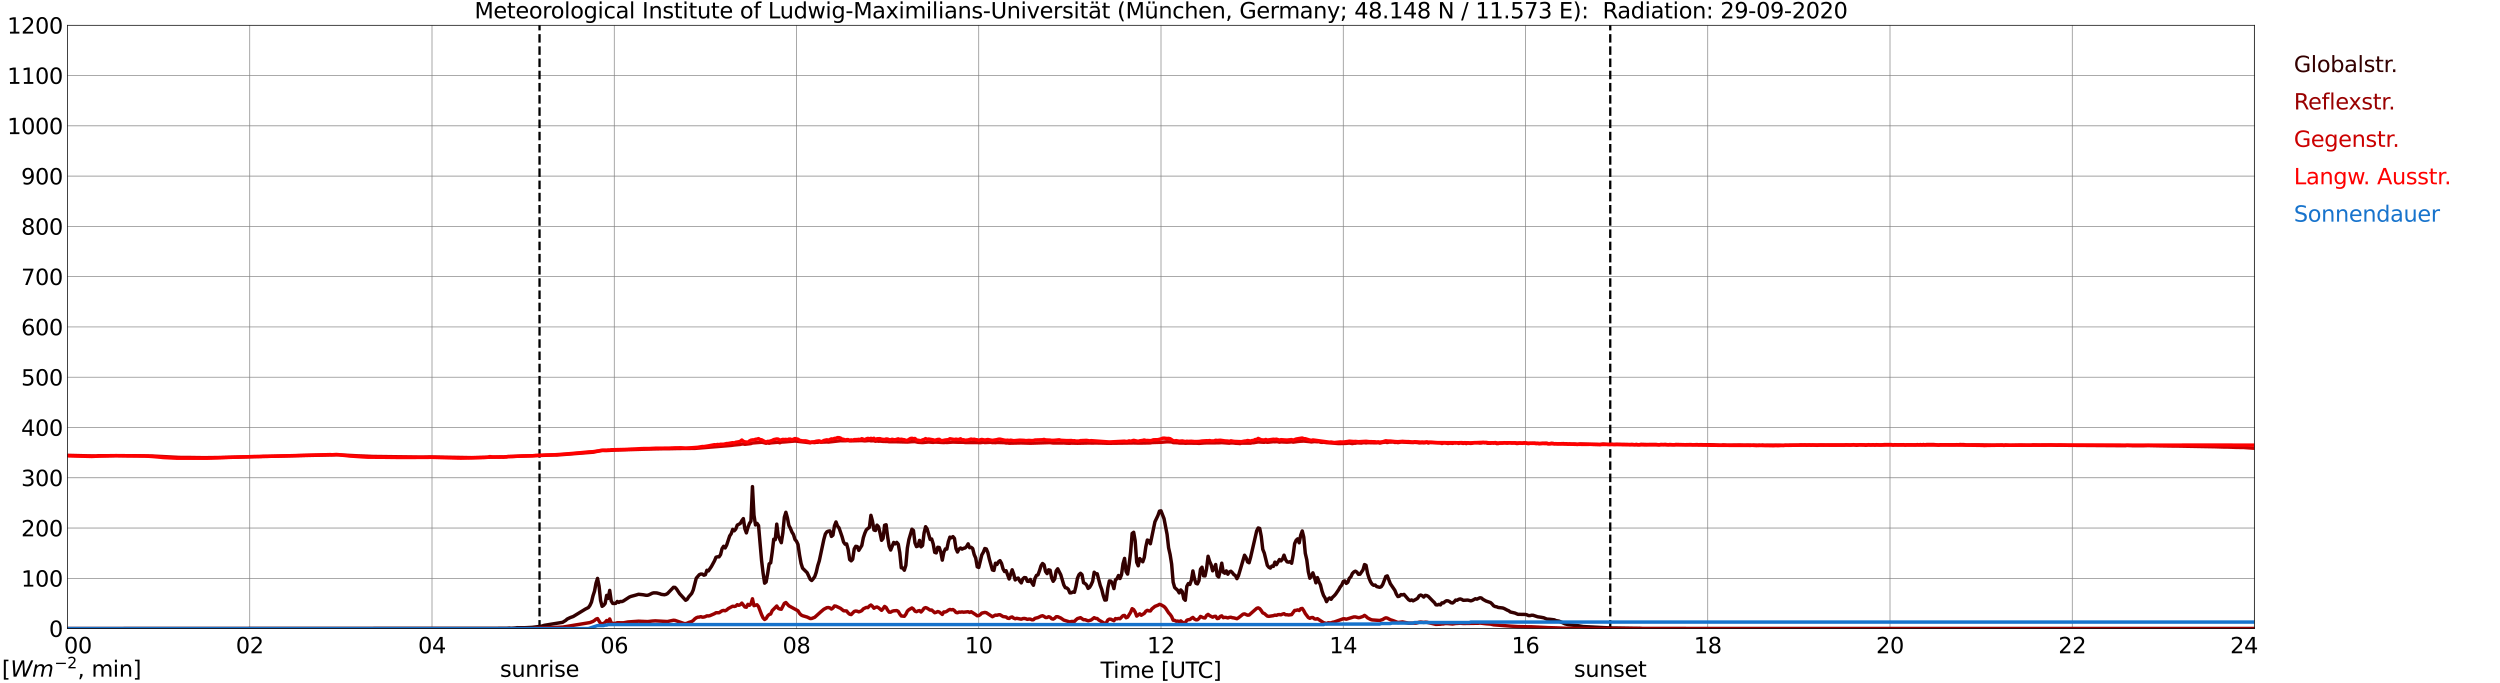 <?xml version="1.0" encoding="utf-8" standalone="no"?>
<!DOCTYPE svg PUBLIC "-//W3C//DTD SVG 1.1//EN"
  "http://www.w3.org/Graphics/SVG/1.1/DTD/svg11.dtd">
<svg xmlns:xlink="http://www.w3.org/1999/xlink" width="1085.4pt" height="296.64pt" viewBox="0 0 1085.4 296.64" xmlns="http://www.w3.org/2000/svg" version="1.1">
 <defs>
  <style type="text/css">*{stroke-linejoin: round; stroke-linecap: butt}</style>
 </defs>
 <g id="figure_1">
  <g id="patch_1">
   <path d="M 0 296.64 
L 1085.4 296.64 
L 1085.4 0 
L 0 0 
z
" style="fill: #ffffff"/>
  </g>
  <g id="axes_1">
   <g id="patch_2">
    <path d="M 29.306 272.909 
L 978.814 272.909 
L 978.814 10.976 
L 29.306 10.976 
z
" style="fill: #ffffff"/>
   </g>
   <g id="patch_3">
    <path d="M 978.814 272.909 
L 978.814 272.909 
L 978.814 10.976 
L 978.814 10.976 
z
" clip-path="url(#p247ad38c7d)" style="fill: #d3d3d3; opacity: 0.25; stroke: #d3d3d3; stroke-linejoin: miter"/>
   </g>
   <g id="matplotlib.axis_1">
    <g id="xtick_1">
     <g id="line2d_1">
      <path d="M 29.306 272.909 
L 29.306 10.976 
" clip-path="url(#p247ad38c7d)" style="fill: none; stroke: #808080; stroke-width: 0.3; stroke-linecap: square"/>
     </g>
     <g id="line2d_2"/>
     <g id="text_1">
      <!--    00 -->
      <g transform="translate(18.733 283.627) scale(0.095 -0.095)">
       <defs>
        <path id="DejaVuSans-20" transform="scale(0.016)"/>
        <path id="DejaVuSans-30" d="M 2034 4250 
Q 1547 4250 1301 3770 
Q 1056 3291 1056 2328 
Q 1056 1369 1301 889 
Q 1547 409 2034 409 
Q 2525 409 2770 889 
Q 3016 1369 3016 2328 
Q 3016 3291 2770 3770 
Q 2525 4250 2034 4250 
z
M 2034 4750 
Q 2819 4750 3233 4129 
Q 3647 3509 3647 2328 
Q 3647 1150 3233 529 
Q 2819 -91 2034 -91 
Q 1250 -91 836 529 
Q 422 1150 422 2328 
Q 422 3509 836 4129 
Q 1250 4750 2034 4750 
z
" transform="scale(0.016)"/>
       </defs>
       <use xlink:href="#DejaVuSans-20"/>
       <use xlink:href="#DejaVuSans-20" transform="translate(31.787 0)"/>
       <use xlink:href="#DejaVuSans-20" transform="translate(63.574 0)"/>
       <use xlink:href="#DejaVuSans-30" transform="translate(95.361 0)"/>
       <use xlink:href="#DejaVuSans-30" transform="translate(158.984 0)"/>
      </g>
     </g>
    </g>
    <g id="xtick_2">
     <g id="line2d_3">
      <path d="M 108.431 272.909 
L 108.431 10.976 
" clip-path="url(#p247ad38c7d)" style="fill: none; stroke: #808080; stroke-width: 0.3; stroke-linecap: square"/>
     </g>
     <g id="line2d_4"/>
     <g id="text_2">
      <!-- 02 -->
      <g transform="translate(102.387 283.627) scale(0.095 -0.095)">
       <defs>
        <path id="DejaVuSans-32" d="M 1228 531 
L 3431 531 
L 3431 0 
L 469 0 
L 469 531 
Q 828 903 1448 1529 
Q 2069 2156 2228 2338 
Q 2531 2678 2651 2914 
Q 2772 3150 2772 3378 
Q 2772 3750 2511 3984 
Q 2250 4219 1831 4219 
Q 1534 4219 1204 4116 
Q 875 4013 500 3803 
L 500 4441 
Q 881 4594 1212 4672 
Q 1544 4750 1819 4750 
Q 2544 4750 2975 4387 
Q 3406 4025 3406 3419 
Q 3406 3131 3298 2873 
Q 3191 2616 2906 2266 
Q 2828 2175 2409 1742 
Q 1991 1309 1228 531 
z
" transform="scale(0.016)"/>
       </defs>
       <use xlink:href="#DejaVuSans-30"/>
       <use xlink:href="#DejaVuSans-32" transform="translate(63.623 0)"/>
      </g>
     </g>
    </g>
    <g id="xtick_3">
     <g id="line2d_5">
      <path d="M 187.557 272.909 
L 187.557 10.976 
" clip-path="url(#p247ad38c7d)" style="fill: none; stroke: #808080; stroke-width: 0.3; stroke-linecap: square"/>
     </g>
     <g id="line2d_6"/>
     <g id="text_3">
      <!-- 04 -->
      <g transform="translate(181.513 283.627) scale(0.095 -0.095)">
       <defs>
        <path id="DejaVuSans-34" d="M 2419 4116 
L 825 1625 
L 2419 1625 
L 2419 4116 
z
M 2253 4666 
L 3047 4666 
L 3047 1625 
L 3713 1625 
L 3713 1100 
L 3047 1100 
L 3047 0 
L 2419 0 
L 2419 1100 
L 313 1100 
L 313 1709 
L 2253 4666 
z
" transform="scale(0.016)"/>
       </defs>
       <use xlink:href="#DejaVuSans-30"/>
       <use xlink:href="#DejaVuSans-34" transform="translate(63.623 0)"/>
      </g>
     </g>
    </g>
    <g id="xtick_4">
     <g id="line2d_7">
      <path d="M 266.683 272.909 
L 266.683 10.976 
" clip-path="url(#p247ad38c7d)" style="fill: none; stroke: #808080; stroke-width: 0.3; stroke-linecap: square"/>
     </g>
     <g id="line2d_8"/>
     <g id="text_4">
      <!-- 06 -->
      <g transform="translate(260.638 283.627) scale(0.095 -0.095)">
       <defs>
        <path id="DejaVuSans-36" d="M 2113 2584 
Q 1688 2584 1439 2293 
Q 1191 2003 1191 1497 
Q 1191 994 1439 701 
Q 1688 409 2113 409 
Q 2538 409 2786 701 
Q 3034 994 3034 1497 
Q 3034 2003 2786 2293 
Q 2538 2584 2113 2584 
z
M 3366 4563 
L 3366 3988 
Q 3128 4100 2886 4159 
Q 2644 4219 2406 4219 
Q 1781 4219 1451 3797 
Q 1122 3375 1075 2522 
Q 1259 2794 1537 2939 
Q 1816 3084 2150 3084 
Q 2853 3084 3261 2657 
Q 3669 2231 3669 1497 
Q 3669 778 3244 343 
Q 2819 -91 2113 -91 
Q 1303 -91 875 529 
Q 447 1150 447 2328 
Q 447 3434 972 4092 
Q 1497 4750 2381 4750 
Q 2619 4750 2861 4703 
Q 3103 4656 3366 4563 
z
" transform="scale(0.016)"/>
       </defs>
       <use xlink:href="#DejaVuSans-30"/>
       <use xlink:href="#DejaVuSans-36" transform="translate(63.623 0)"/>
      </g>
     </g>
    </g>
    <g id="xtick_5">
     <g id="line2d_9">
      <path d="M 345.808 272.909 
L 345.808 10.976 
" clip-path="url(#p247ad38c7d)" style="fill: none; stroke: #808080; stroke-width: 0.3; stroke-linecap: square"/>
     </g>
     <g id="line2d_10"/>
     <g id="text_5">
      <!-- 08 -->
      <g transform="translate(339.764 283.627) scale(0.095 -0.095)">
       <defs>
        <path id="DejaVuSans-38" d="M 2034 2216 
Q 1584 2216 1326 1975 
Q 1069 1734 1069 1313 
Q 1069 891 1326 650 
Q 1584 409 2034 409 
Q 2484 409 2743 651 
Q 3003 894 3003 1313 
Q 3003 1734 2745 1975 
Q 2488 2216 2034 2216 
z
M 1403 2484 
Q 997 2584 770 2862 
Q 544 3141 544 3541 
Q 544 4100 942 4425 
Q 1341 4750 2034 4750 
Q 2731 4750 3128 4425 
Q 3525 4100 3525 3541 
Q 3525 3141 3298 2862 
Q 3072 2584 2669 2484 
Q 3125 2378 3379 2068 
Q 3634 1759 3634 1313 
Q 3634 634 3220 271 
Q 2806 -91 2034 -91 
Q 1263 -91 848 271 
Q 434 634 434 1313 
Q 434 1759 690 2068 
Q 947 2378 1403 2484 
z
M 1172 3481 
Q 1172 3119 1398 2916 
Q 1625 2713 2034 2713 
Q 2441 2713 2670 2916 
Q 2900 3119 2900 3481 
Q 2900 3844 2670 4047 
Q 2441 4250 2034 4250 
Q 1625 4250 1398 4047 
Q 1172 3844 1172 3481 
z
" transform="scale(0.016)"/>
       </defs>
       <use xlink:href="#DejaVuSans-30"/>
       <use xlink:href="#DejaVuSans-38" transform="translate(63.623 0)"/>
      </g>
     </g>
    </g>
    <g id="xtick_6">
     <g id="line2d_11">
      <path d="M 424.934 272.909 
L 424.934 10.976 
" clip-path="url(#p247ad38c7d)" style="fill: none; stroke: #808080; stroke-width: 0.3; stroke-linecap: square"/>
     </g>
     <g id="line2d_12"/>
     <g id="text_6">
      <!-- 10 -->
      <g transform="translate(418.89 283.627) scale(0.095 -0.095)">
       <defs>
        <path id="DejaVuSans-31" d="M 794 531 
L 1825 531 
L 1825 4091 
L 703 3866 
L 703 4441 
L 1819 4666 
L 2450 4666 
L 2450 531 
L 3481 531 
L 3481 0 
L 794 0 
L 794 531 
z
" transform="scale(0.016)"/>
       </defs>
       <use xlink:href="#DejaVuSans-31"/>
       <use xlink:href="#DejaVuSans-30" transform="translate(63.623 0)"/>
      </g>
     </g>
    </g>
    <g id="xtick_7">
     <g id="line2d_13">
      <path d="M 504.06 272.909 
L 504.06 10.976 
" clip-path="url(#p247ad38c7d)" style="fill: none; stroke: #808080; stroke-width: 0.3; stroke-linecap: square"/>
     </g>
     <g id="line2d_14"/>
     <g id="text_7">
      <!-- 12 -->
      <g transform="translate(498.015 283.627) scale(0.095 -0.095)">
       <use xlink:href="#DejaVuSans-31"/>
       <use xlink:href="#DejaVuSans-32" transform="translate(63.623 0)"/>
      </g>
     </g>
    </g>
    <g id="xtick_8">
     <g id="line2d_15">
      <path d="M 583.185 272.909 
L 583.185 10.976 
" clip-path="url(#p247ad38c7d)" style="fill: none; stroke: #808080; stroke-width: 0.3; stroke-linecap: square"/>
     </g>
     <g id="line2d_16"/>
     <g id="text_8">
      <!-- 14 -->
      <g transform="translate(577.141 283.627) scale(0.095 -0.095)">
       <use xlink:href="#DejaVuSans-31"/>
       <use xlink:href="#DejaVuSans-34" transform="translate(63.623 0)"/>
      </g>
     </g>
    </g>
    <g id="xtick_9">
     <g id="line2d_17">
      <path d="M 662.311 272.909 
L 662.311 10.976 
" clip-path="url(#p247ad38c7d)" style="fill: none; stroke: #808080; stroke-width: 0.3; stroke-linecap: square"/>
     </g>
     <g id="line2d_18"/>
     <g id="text_9">
      <!-- 16 -->
      <g transform="translate(656.267 283.627) scale(0.095 -0.095)">
       <use xlink:href="#DejaVuSans-31"/>
       <use xlink:href="#DejaVuSans-36" transform="translate(63.623 0)"/>
      </g>
     </g>
    </g>
    <g id="xtick_10">
     <g id="line2d_19">
      <path d="M 741.437 272.909 
L 741.437 10.976 
" clip-path="url(#p247ad38c7d)" style="fill: none; stroke: #808080; stroke-width: 0.3; stroke-linecap: square"/>
     </g>
     <g id="line2d_20"/>
     <g id="text_10">
      <!-- 18 -->
      <g transform="translate(735.392 283.627) scale(0.095 -0.095)">
       <use xlink:href="#DejaVuSans-31"/>
       <use xlink:href="#DejaVuSans-38" transform="translate(63.623 0)"/>
      </g>
     </g>
    </g>
    <g id="xtick_11">
     <g id="line2d_21">
      <path d="M 820.562 272.909 
L 820.562 10.976 
" clip-path="url(#p247ad38c7d)" style="fill: none; stroke: #808080; stroke-width: 0.3; stroke-linecap: square"/>
     </g>
     <g id="line2d_22"/>
     <g id="text_11">
      <!-- 20 -->
      <g transform="translate(814.518 283.627) scale(0.095 -0.095)">
       <use xlink:href="#DejaVuSans-32"/>
       <use xlink:href="#DejaVuSans-30" transform="translate(63.623 0)"/>
      </g>
     </g>
    </g>
    <g id="xtick_12">
     <g id="line2d_23">
      <path d="M 899.688 272.909 
L 899.688 10.976 
" clip-path="url(#p247ad38c7d)" style="fill: none; stroke: #808080; stroke-width: 0.3; stroke-linecap: square"/>
     </g>
     <g id="line2d_24"/>
     <g id="text_12">
      <!-- 22 -->
      <g transform="translate(893.644 283.627) scale(0.095 -0.095)">
       <use xlink:href="#DejaVuSans-32"/>
       <use xlink:href="#DejaVuSans-32" transform="translate(63.623 0)"/>
      </g>
     </g>
    </g>
    <g id="xtick_13">
     <g id="line2d_25">
      <path d="M 978.814 272.909 
L 978.814 10.976 
" clip-path="url(#p247ad38c7d)" style="fill: none; stroke: #808080; stroke-width: 0.3; stroke-linecap: square"/>
     </g>
     <g id="line2d_26"/>
     <g id="text_13">
      <!-- 24    -->
      <g transform="translate(968.241 283.627) scale(0.095 -0.095)">
       <use xlink:href="#DejaVuSans-32"/>
       <use xlink:href="#DejaVuSans-34" transform="translate(63.623 0)"/>
       <use xlink:href="#DejaVuSans-20" transform="translate(127.246 0)"/>
       <use xlink:href="#DejaVuSans-20" transform="translate(159.033 0)"/>
       <use xlink:href="#DejaVuSans-20" transform="translate(190.82 0)"/>
      </g>
     </g>
    </g>
    <g id="text_14">
     <!-- Time [UTC] -->
     <g transform="translate(477.806 294.322) scale(0.095 -0.095)">
      <defs>
       <path id="DejaVuSans-54" d="M -19 4666 
L 3928 4666 
L 3928 4134 
L 2272 4134 
L 2272 0 
L 1638 0 
L 1638 4134 
L -19 4134 
L -19 4666 
z
" transform="scale(0.016)"/>
       <path id="DejaVuSans-69" d="M 603 3500 
L 1178 3500 
L 1178 0 
L 603 0 
L 603 3500 
z
M 603 4863 
L 1178 4863 
L 1178 4134 
L 603 4134 
L 603 4863 
z
" transform="scale(0.016)"/>
       <path id="DejaVuSans-6d" d="M 3328 2828 
Q 3544 3216 3844 3400 
Q 4144 3584 4550 3584 
Q 5097 3584 5394 3201 
Q 5691 2819 5691 2113 
L 5691 0 
L 5113 0 
L 5113 2094 
Q 5113 2597 4934 2840 
Q 4756 3084 4391 3084 
Q 3944 3084 3684 2787 
Q 3425 2491 3425 1978 
L 3425 0 
L 2847 0 
L 2847 2094 
Q 2847 2600 2669 2842 
Q 2491 3084 2119 3084 
Q 1678 3084 1418 2786 
Q 1159 2488 1159 1978 
L 1159 0 
L 581 0 
L 581 3500 
L 1159 3500 
L 1159 2956 
Q 1356 3278 1631 3431 
Q 1906 3584 2284 3584 
Q 2666 3584 2933 3390 
Q 3200 3197 3328 2828 
z
" transform="scale(0.016)"/>
       <path id="DejaVuSans-65" d="M 3597 1894 
L 3597 1613 
L 953 1613 
Q 991 1019 1311 708 
Q 1631 397 2203 397 
Q 2534 397 2845 478 
Q 3156 559 3463 722 
L 3463 178 
Q 3153 47 2828 -22 
Q 2503 -91 2169 -91 
Q 1331 -91 842 396 
Q 353 884 353 1716 
Q 353 2575 817 3079 
Q 1281 3584 2069 3584 
Q 2775 3584 3186 3129 
Q 3597 2675 3597 1894 
z
M 3022 2063 
Q 3016 2534 2758 2815 
Q 2500 3097 2075 3097 
Q 1594 3097 1305 2825 
Q 1016 2553 972 2059 
L 3022 2063 
z
" transform="scale(0.016)"/>
       <path id="DejaVuSans-5b" d="M 550 4863 
L 1875 4863 
L 1875 4416 
L 1125 4416 
L 1125 -397 
L 1875 -397 
L 1875 -844 
L 550 -844 
L 550 4863 
z
" transform="scale(0.016)"/>
       <path id="DejaVuSans-55" d="M 556 4666 
L 1191 4666 
L 1191 1831 
Q 1191 1081 1462 751 
Q 1734 422 2344 422 
Q 2950 422 3222 751 
Q 3494 1081 3494 1831 
L 3494 4666 
L 4128 4666 
L 4128 1753 
Q 4128 841 3676 375 
Q 3225 -91 2344 -91 
Q 1459 -91 1007 375 
Q 556 841 556 1753 
L 556 4666 
z
" transform="scale(0.016)"/>
       <path id="DejaVuSans-43" d="M 4122 4306 
L 4122 3641 
Q 3803 3938 3442 4084 
Q 3081 4231 2675 4231 
Q 1875 4231 1450 3742 
Q 1025 3253 1025 2328 
Q 1025 1406 1450 917 
Q 1875 428 2675 428 
Q 3081 428 3442 575 
Q 3803 722 4122 1019 
L 4122 359 
Q 3791 134 3420 21 
Q 3050 -91 2638 -91 
Q 1578 -91 968 557 
Q 359 1206 359 2328 
Q 359 3453 968 4101 
Q 1578 4750 2638 4750 
Q 3056 4750 3426 4639 
Q 3797 4528 4122 4306 
z
" transform="scale(0.016)"/>
       <path id="DejaVuSans-5d" d="M 1947 4863 
L 1947 -844 
L 622 -844 
L 622 -397 
L 1369 -397 
L 1369 4416 
L 622 4416 
L 622 4863 
L 1947 4863 
z
" transform="scale(0.016)"/>
      </defs>
      <use xlink:href="#DejaVuSans-54"/>
      <use xlink:href="#DejaVuSans-69" transform="translate(57.959 0)"/>
      <use xlink:href="#DejaVuSans-6d" transform="translate(85.742 0)"/>
      <use xlink:href="#DejaVuSans-65" transform="translate(183.154 0)"/>
      <use xlink:href="#DejaVuSans-20" transform="translate(244.678 0)"/>
      <use xlink:href="#DejaVuSans-5b" transform="translate(276.465 0)"/>
      <use xlink:href="#DejaVuSans-55" transform="translate(315.479 0)"/>
      <use xlink:href="#DejaVuSans-54" transform="translate(388.672 0)"/>
      <use xlink:href="#DejaVuSans-43" transform="translate(443.881 0)"/>
      <use xlink:href="#DejaVuSans-5d" transform="translate(513.705 0)"/>
     </g>
    </g>
   </g>
   <g id="matplotlib.axis_2">
    <g id="ytick_1">
     <g id="line2d_27">
      <path d="M 29.306 272.909 
L 978.814 272.909 
" clip-path="url(#p247ad38c7d)" style="fill: none; stroke: #808080; stroke-width: 0.3; stroke-linecap: square"/>
     </g>
     <g id="line2d_28"/>
     <g id="text_15">
      <!-- 0 -->
      <g transform="translate(21.261 276.518) scale(0.095 -0.095)">
       <use xlink:href="#DejaVuSans-30"/>
      </g>
     </g>
    </g>
    <g id="ytick_2">
     <g id="line2d_29">
      <path d="M 29.306 251.081 
L 978.814 251.081 
" clip-path="url(#p247ad38c7d)" style="fill: none; stroke: #808080; stroke-width: 0.3; stroke-linecap: square"/>
     </g>
     <g id="line2d_30"/>
     <g id="text_16">
      <!-- 100 -->
      <g transform="translate(9.173 254.69) scale(0.095 -0.095)">
       <use xlink:href="#DejaVuSans-31"/>
       <use xlink:href="#DejaVuSans-30" transform="translate(63.623 0)"/>
       <use xlink:href="#DejaVuSans-30" transform="translate(127.246 0)"/>
      </g>
     </g>
    </g>
    <g id="ytick_3">
     <g id="line2d_31">
      <path d="M 29.306 229.253 
L 978.814 229.253 
" clip-path="url(#p247ad38c7d)" style="fill: none; stroke: #808080; stroke-width: 0.3; stroke-linecap: square"/>
     </g>
     <g id="line2d_32"/>
     <g id="text_17">
      <!-- 200 -->
      <g transform="translate(9.173 232.863) scale(0.095 -0.095)">
       <use xlink:href="#DejaVuSans-32"/>
       <use xlink:href="#DejaVuSans-30" transform="translate(63.623 0)"/>
       <use xlink:href="#DejaVuSans-30" transform="translate(127.246 0)"/>
      </g>
     </g>
    </g>
    <g id="ytick_4">
     <g id="line2d_33">
      <path d="M 29.306 207.426 
L 978.814 207.426 
" clip-path="url(#p247ad38c7d)" style="fill: none; stroke: #808080; stroke-width: 0.3; stroke-linecap: square"/>
     </g>
     <g id="line2d_34"/>
     <g id="text_18">
      <!-- 300 -->
      <g transform="translate(9.173 211.035) scale(0.095 -0.095)">
       <defs>
        <path id="DejaVuSans-33" d="M 2597 2516 
Q 3050 2419 3304 2112 
Q 3559 1806 3559 1356 
Q 3559 666 3084 287 
Q 2609 -91 1734 -91 
Q 1441 -91 1130 -33 
Q 819 25 488 141 
L 488 750 
Q 750 597 1062 519 
Q 1375 441 1716 441 
Q 2309 441 2620 675 
Q 2931 909 2931 1356 
Q 2931 1769 2642 2001 
Q 2353 2234 1838 2234 
L 1294 2234 
L 1294 2753 
L 1863 2753 
Q 2328 2753 2575 2939 
Q 2822 3125 2822 3475 
Q 2822 3834 2567 4026 
Q 2313 4219 1838 4219 
Q 1578 4219 1281 4162 
Q 984 4106 628 3988 
L 628 4550 
Q 988 4650 1302 4700 
Q 1616 4750 1894 4750 
Q 2613 4750 3031 4423 
Q 3450 4097 3450 3541 
Q 3450 3153 3228 2886 
Q 3006 2619 2597 2516 
z
" transform="scale(0.016)"/>
       </defs>
       <use xlink:href="#DejaVuSans-33"/>
       <use xlink:href="#DejaVuSans-30" transform="translate(63.623 0)"/>
       <use xlink:href="#DejaVuSans-30" transform="translate(127.246 0)"/>
      </g>
     </g>
    </g>
    <g id="ytick_5">
     <g id="line2d_35">
      <path d="M 29.306 185.598 
L 978.814 185.598 
" clip-path="url(#p247ad38c7d)" style="fill: none; stroke: #808080; stroke-width: 0.3; stroke-linecap: square"/>
     </g>
     <g id="line2d_36"/>
     <g id="text_19">
      <!-- 400 -->
      <g transform="translate(9.173 189.207) scale(0.095 -0.095)">
       <use xlink:href="#DejaVuSans-34"/>
       <use xlink:href="#DejaVuSans-30" transform="translate(63.623 0)"/>
       <use xlink:href="#DejaVuSans-30" transform="translate(127.246 0)"/>
      </g>
     </g>
    </g>
    <g id="ytick_6">
     <g id="line2d_37">
      <path d="M 29.306 163.77 
L 978.814 163.77 
" clip-path="url(#p247ad38c7d)" style="fill: none; stroke: #808080; stroke-width: 0.3; stroke-linecap: square"/>
     </g>
     <g id="line2d_38"/>
     <g id="text_20">
      <!-- 500 -->
      <g transform="translate(9.173 167.379) scale(0.095 -0.095)">
       <defs>
        <path id="DejaVuSans-35" d="M 691 4666 
L 3169 4666 
L 3169 4134 
L 1269 4134 
L 1269 2991 
Q 1406 3038 1543 3061 
Q 1681 3084 1819 3084 
Q 2600 3084 3056 2656 
Q 3513 2228 3513 1497 
Q 3513 744 3044 326 
Q 2575 -91 1722 -91 
Q 1428 -91 1123 -41 
Q 819 9 494 109 
L 494 744 
Q 775 591 1075 516 
Q 1375 441 1709 441 
Q 2250 441 2565 725 
Q 2881 1009 2881 1497 
Q 2881 1984 2565 2268 
Q 2250 2553 1709 2553 
Q 1456 2553 1204 2497 
Q 953 2441 691 2322 
L 691 4666 
z
" transform="scale(0.016)"/>
       </defs>
       <use xlink:href="#DejaVuSans-35"/>
       <use xlink:href="#DejaVuSans-30" transform="translate(63.623 0)"/>
       <use xlink:href="#DejaVuSans-30" transform="translate(127.246 0)"/>
      </g>
     </g>
    </g>
    <g id="ytick_7">
     <g id="line2d_39">
      <path d="M 29.306 141.942 
L 978.814 141.942 
" clip-path="url(#p247ad38c7d)" style="fill: none; stroke: #808080; stroke-width: 0.3; stroke-linecap: square"/>
     </g>
     <g id="line2d_40"/>
     <g id="text_21">
      <!-- 600 -->
      <g transform="translate(9.173 145.551) scale(0.095 -0.095)">
       <use xlink:href="#DejaVuSans-36"/>
       <use xlink:href="#DejaVuSans-30" transform="translate(63.623 0)"/>
       <use xlink:href="#DejaVuSans-30" transform="translate(127.246 0)"/>
      </g>
     </g>
    </g>
    <g id="ytick_8">
     <g id="line2d_41">
      <path d="M 29.306 120.114 
L 978.814 120.114 
" clip-path="url(#p247ad38c7d)" style="fill: none; stroke: #808080; stroke-width: 0.3; stroke-linecap: square"/>
     </g>
     <g id="line2d_42"/>
     <g id="text_22">
      <!-- 700 -->
      <g transform="translate(9.173 123.724) scale(0.095 -0.095)">
       <defs>
        <path id="DejaVuSans-37" d="M 525 4666 
L 3525 4666 
L 3525 4397 
L 1831 0 
L 1172 0 
L 2766 4134 
L 525 4134 
L 525 4666 
z
" transform="scale(0.016)"/>
       </defs>
       <use xlink:href="#DejaVuSans-37"/>
       <use xlink:href="#DejaVuSans-30" transform="translate(63.623 0)"/>
       <use xlink:href="#DejaVuSans-30" transform="translate(127.246 0)"/>
      </g>
     </g>
    </g>
    <g id="ytick_9">
     <g id="line2d_43">
      <path d="M 29.306 98.287 
L 978.814 98.287 
" clip-path="url(#p247ad38c7d)" style="fill: none; stroke: #808080; stroke-width: 0.3; stroke-linecap: square"/>
     </g>
     <g id="line2d_44"/>
     <g id="text_23">
      <!-- 800 -->
      <g transform="translate(9.173 101.896) scale(0.095 -0.095)">
       <use xlink:href="#DejaVuSans-38"/>
       <use xlink:href="#DejaVuSans-30" transform="translate(63.623 0)"/>
       <use xlink:href="#DejaVuSans-30" transform="translate(127.246 0)"/>
      </g>
     </g>
    </g>
    <g id="ytick_10">
     <g id="line2d_45">
      <path d="M 29.306 76.459 
L 978.814 76.459 
" clip-path="url(#p247ad38c7d)" style="fill: none; stroke: #808080; stroke-width: 0.3; stroke-linecap: square"/>
     </g>
     <g id="line2d_46"/>
     <g id="text_24">
      <!-- 900 -->
      <g transform="translate(9.173 80.068) scale(0.095 -0.095)">
       <defs>
        <path id="DejaVuSans-39" d="M 703 97 
L 703 672 
Q 941 559 1184 500 
Q 1428 441 1663 441 
Q 2288 441 2617 861 
Q 2947 1281 2994 2138 
Q 2813 1869 2534 1725 
Q 2256 1581 1919 1581 
Q 1219 1581 811 2004 
Q 403 2428 403 3163 
Q 403 3881 828 4315 
Q 1253 4750 1959 4750 
Q 2769 4750 3195 4129 
Q 3622 3509 3622 2328 
Q 3622 1225 3098 567 
Q 2575 -91 1691 -91 
Q 1453 -91 1209 -44 
Q 966 3 703 97 
z
M 1959 2075 
Q 2384 2075 2632 2365 
Q 2881 2656 2881 3163 
Q 2881 3666 2632 3958 
Q 2384 4250 1959 4250 
Q 1534 4250 1286 3958 
Q 1038 3666 1038 3163 
Q 1038 2656 1286 2365 
Q 1534 2075 1959 2075 
z
" transform="scale(0.016)"/>
       </defs>
       <use xlink:href="#DejaVuSans-39"/>
       <use xlink:href="#DejaVuSans-30" transform="translate(63.623 0)"/>
       <use xlink:href="#DejaVuSans-30" transform="translate(127.246 0)"/>
      </g>
     </g>
    </g>
    <g id="ytick_11">
     <g id="line2d_47">
      <path d="M 29.306 54.631 
L 978.814 54.631 
" clip-path="url(#p247ad38c7d)" style="fill: none; stroke: #808080; stroke-width: 0.3; stroke-linecap: square"/>
     </g>
     <g id="line2d_48"/>
     <g id="text_25">
      <!-- 1000 -->
      <g transform="translate(3.128 58.24) scale(0.095 -0.095)">
       <use xlink:href="#DejaVuSans-31"/>
       <use xlink:href="#DejaVuSans-30" transform="translate(63.623 0)"/>
       <use xlink:href="#DejaVuSans-30" transform="translate(127.246 0)"/>
       <use xlink:href="#DejaVuSans-30" transform="translate(190.869 0)"/>
      </g>
     </g>
    </g>
    <g id="ytick_12">
     <g id="line2d_49">
      <path d="M 29.306 32.803 
L 978.814 32.803 
" clip-path="url(#p247ad38c7d)" style="fill: none; stroke: #808080; stroke-width: 0.3; stroke-linecap: square"/>
     </g>
     <g id="line2d_50"/>
     <g id="text_26">
      <!-- 1100 -->
      <g transform="translate(3.128 36.413) scale(0.095 -0.095)">
       <use xlink:href="#DejaVuSans-31"/>
       <use xlink:href="#DejaVuSans-31" transform="translate(63.623 0)"/>
       <use xlink:href="#DejaVuSans-30" transform="translate(127.246 0)"/>
       <use xlink:href="#DejaVuSans-30" transform="translate(190.869 0)"/>
      </g>
     </g>
    </g>
    <g id="ytick_13">
     <g id="line2d_51">
      <path d="M 29.306 10.976 
L 978.814 10.976 
" clip-path="url(#p247ad38c7d)" style="fill: none; stroke: #808080; stroke-width: 0.3; stroke-linecap: square"/>
     </g>
     <g id="line2d_52"/>
     <g id="text_27">
      <!-- 1200 -->
      <g transform="translate(3.128 14.585) scale(0.095 -0.095)">
       <use xlink:href="#DejaVuSans-31"/>
       <use xlink:href="#DejaVuSans-32" transform="translate(63.623 0)"/>
       <use xlink:href="#DejaVuSans-30" transform="translate(127.246 0)"/>
       <use xlink:href="#DejaVuSans-30" transform="translate(190.869 0)"/>
      </g>
     </g>
    </g>
   </g>
   <g id="line2d_53">
    <path d="M 234.241 272.909 
L 234.241 10.976 
" clip-path="url(#p247ad38c7d)" style="fill: none; stroke-dasharray: 3.7,1.6; stroke-dashoffset: 0; stroke: #000000"/>
   </g>
   <g id="line2d_54">
    <path d="M 699.105 272.909 
L 699.105 10.976 
" clip-path="url(#p247ad38c7d)" style="fill: none; stroke-dasharray: 3.7,1.6; stroke-dashoffset: 0; stroke: #000000"/>
   </g>
   <g id="line2d_55">
    <path d="M 29.306 272.909 
L 219.867 272.806 
L 221.186 272.704 
L 221.845 272.806 
L 223.823 272.643 
L 224.482 272.518 
L 227.779 272.538 
L 231.076 272.374 
L 234.373 271.959 
L 235.033 271.876 
L 236.351 271.483 
L 244.264 270.183 
L 245.583 269.375 
L 246.242 268.777 
L 247.561 268.135 
L 248.88 267.659 
L 254.155 264.435 
L 255.473 263.774 
L 256.133 262.844 
L 256.792 261.419 
L 257.451 258.69 
L 258.111 256.665 
L 258.77 253.192 
L 259.43 251.125 
L 260.089 254.432 
L 260.748 260.694 
L 261.408 263.237 
L 262.067 262.803 
L 262.726 261.997 
L 263.386 258.483 
L 264.045 259.806 
L 264.705 256.333 
L 265.364 260.921 
L 266.023 261.975 
L 266.683 262.017 
L 267.342 261.934 
L 268.002 261.128 
L 268.661 261.541 
L 269.32 261.128 
L 269.98 261.189 
L 270.639 260.921 
L 273.277 259.205 
L 273.936 258.937 
L 275.914 258.4 
L 277.233 258.007 
L 279.211 258.214 
L 280.53 258.461 
L 281.189 258.441 
L 281.849 258.214 
L 283.167 257.553 
L 283.827 257.387 
L 285.145 257.429 
L 286.464 257.78 
L 287.124 258.048 
L 288.442 258.214 
L 289.102 258.068 
L 289.761 257.739 
L 292.399 254.99 
L 293.058 255.03 
L 293.717 255.713 
L 295.036 257.719 
L 297.674 260.611 
L 298.333 260.218 
L 298.992 259.164 
L 300.311 257.636 
L 300.971 256.147 
L 302.289 251.042 
L 303.608 249.512 
L 304.267 249.221 
L 304.927 249.243 
L 305.586 249.739 
L 306.246 249.512 
L 306.905 247.589 
L 307.564 247.879 
L 308.883 245.914 
L 310.202 243.496 
L 310.861 241.926 
L 311.521 241.739 
L 312.18 241.761 
L 312.839 240.789 
L 313.499 238.185 
L 314.158 237.172 
L 314.818 237.895 
L 315.477 236.675 
L 316.796 232.687 
L 317.455 231.735 
L 318.114 229.834 
L 318.774 230.454 
L 319.433 229.709 
L 320.093 227.974 
L 321.411 227.271 
L 322.071 226.051 
L 322.73 225.163 
L 323.39 229.565 
L 324.049 231.364 
L 324.708 229.07 
L 325.368 227.271 
L 326.027 226.259 
L 326.686 211.272 
L 327.346 223.652 
L 328.005 227.911 
L 328.665 227.23 
L 329.324 228.16 
L 330.643 243.332 
L 331.302 248.809 
L 331.961 253.192 
L 332.621 252.653 
L 333.28 249.058 
L 333.94 244.799 
L 334.599 244.365 
L 335.258 239.713 
L 335.918 234.112 
L 336.577 234.32 
L 337.236 227.559 
L 337.896 232.706 
L 339.215 235.62 
L 339.874 231.405 
L 340.533 224.562 
L 341.193 222.412 
L 341.852 224.79 
L 342.512 228.16 
L 343.171 229.38 
L 343.83 231.013 
L 344.49 232.067 
L 345.149 234.215 
L 345.808 234.981 
L 346.468 236.406 
L 347.127 240.933 
L 347.787 244.592 
L 348.446 246.681 
L 350.424 248.643 
L 351.743 251.476 
L 352.402 252.033 
L 353.062 251.288 
L 353.721 250.359 
L 354.38 248.438 
L 355.04 245.585 
L 355.699 243.496 
L 357.677 234.215 
L 358.337 231.838 
L 358.996 230.888 
L 359.655 230.598 
L 360.315 230.495 
L 360.974 232.892 
L 361.634 232.335 
L 362.293 228.284 
L 362.952 226.61 
L 363.612 228.406 
L 364.271 229.173 
L 365.59 233.016 
L 366.249 235.352 
L 366.909 236.262 
L 367.568 236.138 
L 368.227 238.537 
L 368.887 242.917 
L 369.546 243.496 
L 370.206 242.793 
L 370.865 238.349 
L 371.524 237.192 
L 372.184 237.295 
L 372.843 238.949 
L 374.162 236.821 
L 374.821 233.473 
L 375.481 231.486 
L 376.14 230 
L 377.459 228.924 
L 378.118 223.735 
L 378.777 226.176 
L 379.437 230.102 
L 380.096 230.329 
L 380.756 227.994 
L 381.415 228.697 
L 382.074 231.384 
L 382.734 234.588 
L 383.393 233.761 
L 384.053 228.035 
L 384.712 227.828 
L 385.371 233.016 
L 386.031 237.192 
L 386.69 238.805 
L 388.009 235.498 
L 388.668 236.138 
L 389.328 235.476 
L 389.987 236.262 
L 390.646 240.003 
L 391.306 246.515 
L 391.965 246.639 
L 392.624 247.569 
L 393.284 245.441 
L 393.943 237.936 
L 394.603 234.278 
L 395.921 229.771 
L 396.581 230.329 
L 397.24 235.662 
L 397.899 237.316 
L 398.559 237.026 
L 399.218 234.608 
L 399.878 237.419 
L 400.537 236.821 
L 401.196 231.405 
L 401.856 228.677 
L 402.515 229.627 
L 403.834 234.195 
L 404.493 234.01 
L 405.153 236.118 
L 405.812 239.796 
L 406.471 240.045 
L 407.131 237.605 
L 407.79 237.709 
L 408.45 239.693 
L 409.109 243.186 
L 409.768 239.796 
L 410.428 238.329 
L 411.087 238.39 
L 411.746 235.166 
L 412.406 233.202 
L 413.065 233.492 
L 413.725 232.975 
L 414.384 233.761 
L 415.043 238.144 
L 415.703 239.672 
L 416.362 238.412 
L 417.022 237.917 
L 417.681 238.412 
L 418.34 238.061 
L 419 237.917 
L 419.659 237.275 
L 420.318 236.118 
L 420.978 237.792 
L 421.637 237.626 
L 422.297 238.144 
L 422.956 240.789 
L 423.615 242.278 
L 424.275 246.08 
L 424.934 246.371 
L 426.253 240.933 
L 426.912 239.776 
L 427.572 238.144 
L 428.231 238.349 
L 428.89 239.942 
L 429.55 242.815 
L 430.869 247.445 
L 431.528 247.652 
L 432.187 244.531 
L 432.847 245.067 
L 433.506 243.911 
L 434.165 243.413 
L 434.825 244.592 
L 435.484 246.991 
L 436.144 248.128 
L 436.803 247.776 
L 438.122 251.371 
L 439.44 247.383 
L 440.1 249.221 
L 440.759 251.786 
L 441.419 251.208 
L 442.078 250.959 
L 442.737 252.262 
L 443.397 253.067 
L 444.056 251.371 
L 444.716 250.751 
L 445.375 250.834 
L 446.034 252.365 
L 446.694 252.406 
L 447.353 251.579 
L 448.012 253.087 
L 448.672 254.1 
L 449.331 251.125 
L 449.991 249.822 
L 450.65 249.573 
L 451.309 247.776 
L 451.969 245.646 
L 452.628 244.655 
L 453.287 245.192 
L 453.947 248.147 
L 454.606 249.036 
L 455.266 247.383 
L 455.925 247.569 
L 456.584 250.898 
L 457.244 252.384 
L 457.903 251.393 
L 458.563 247.837 
L 459.222 246.949 
L 460.541 249.533 
L 461.859 253.956 
L 462.519 255.154 
L 463.178 255.279 
L 463.838 255.879 
L 464.497 257.407 
L 465.156 257.367 
L 465.816 256.994 
L 466.475 257.16 
L 467.134 254.556 
L 467.794 251.02 
L 468.453 249.512 
L 469.113 248.892 
L 469.772 249.512 
L 470.431 253.004 
L 471.091 253.336 
L 471.75 253.975 
L 472.409 255.464 
L 473.069 254.99 
L 473.728 253.873 
L 474.388 252.365 
L 475.047 248.438 
L 475.706 249.099 
L 476.366 249.119 
L 477.685 254.183 
L 478.344 255.962 
L 479.003 258.585 
L 479.663 260.528 
L 480.322 260.467 
L 480.981 255.32 
L 481.641 252.22 
L 482.3 252.301 
L 482.96 253.314 
L 483.619 255.547 
L 484.278 251.745 
L 484.938 251.288 
L 485.597 249.863 
L 486.256 251.166 
L 486.916 249.533 
L 487.575 244.738 
L 488.235 242.442 
L 488.894 248.106 
L 489.553 249.243 
L 490.213 245.109 
L 490.872 239.611 
L 491.532 231.611 
L 492.191 231.096 
L 492.85 234.815 
L 493.51 244.077 
L 494.169 245.646 
L 494.828 242.505 
L 496.147 243.911 
L 496.807 241.988 
L 497.466 237.419 
L 498.125 234.464 
L 498.785 234.754 
L 499.444 236.077 
L 501.422 226.547 
L 502.741 223.777 
L 503.4 221.917 
L 504.06 221.793 
L 505.379 225.182 
L 506.697 232.004 
L 507.357 237.834 
L 508.016 240.748 
L 508.675 244.902 
L 509.335 252.757 
L 509.994 255.071 
L 511.313 256.291 
L 511.972 257.407 
L 512.632 256.125 
L 513.291 256.828 
L 513.95 259.95 
L 514.61 260.611 
L 515.269 254.556 
L 515.929 253.355 
L 516.588 253.748 
L 517.247 251.889 
L 517.907 247.879 
L 518.566 251.125 
L 519.226 253.233 
L 519.885 253.502 
L 520.544 252.074 
L 521.204 247.115 
L 521.863 246.266 
L 522.522 249.987 
L 523.182 250.029 
L 523.841 246.866 
L 524.501 241.512 
L 525.16 243.725 
L 525.819 245.192 
L 526.479 247.837 
L 527.138 246.722 
L 527.797 245.089 
L 528.457 249.905 
L 529.116 250.505 
L 529.776 247.776 
L 530.435 244.509 
L 531.094 248.416 
L 531.754 248.87 
L 532.413 247.857 
L 533.073 249.304 
L 533.732 248.313 
L 534.391 248.003 
L 535.051 248.643 
L 535.71 249.492 
L 536.369 249.883 
L 537.029 251.227 
L 537.688 249.946 
L 540.326 241.058 
L 540.985 242.071 
L 541.644 243.952 
L 542.304 244.323 
L 542.963 241.968 
L 545.601 230.495 
L 546.26 229.214 
L 546.919 229.441 
L 547.579 232.831 
L 548.238 238.495 
L 548.898 240.128 
L 550.216 245.441 
L 550.876 246.266 
L 551.535 246.639 
L 552.195 245.751 
L 552.854 245.895 
L 553.513 244.055 
L 554.173 245.15 
L 555.491 242.917 
L 556.151 243.518 
L 556.81 242.752 
L 557.47 241.036 
L 558.129 242.917 
L 558.788 243.911 
L 559.448 244.077 
L 560.107 243.847 
L 560.766 244.55 
L 561.426 240.997 
L 562.085 236.013 
L 562.745 234.547 
L 563.404 233.946 
L 564.063 235.662 
L 564.723 232.314 
L 565.382 230.515 
L 566.042 233.202 
L 566.701 240.211 
L 567.36 243.062 
L 568.02 248.25 
L 568.679 251.042 
L 569.338 250.173 
L 569.998 248.706 
L 570.657 250.607 
L 571.317 253.046 
L 571.976 250.773 
L 572.635 252.55 
L 573.295 253.956 
L 573.954 256.601 
L 574.613 258.502 
L 575.273 259.579 
L 575.932 261.211 
L 576.592 260.116 
L 577.251 259.598 
L 577.91 260.198 
L 578.57 259.269 
L 579.229 258.69 
L 579.889 257.946 
L 581.207 256.003 
L 581.867 254.825 
L 582.526 254.017 
L 583.185 252.489 
L 583.845 252.199 
L 584.504 253.294 
L 585.164 252.799 
L 585.823 251.083 
L 586.482 250.441 
L 587.142 248.994 
L 587.801 248.313 
L 588.46 247.981 
L 589.12 248.396 
L 589.779 249.346 
L 590.439 249.304 
L 591.757 247.425 
L 592.417 245.109 
L 593.076 245.441 
L 593.736 248.933 
L 594.395 251.042 
L 595.054 252.611 
L 595.714 253.626 
L 596.373 254.1 
L 597.032 253.997 
L 597.692 254.659 
L 599.011 254.99 
L 599.67 254.742 
L 600.329 253.77 
L 601.648 250.297 
L 602.307 250.029 
L 603.626 253.419 
L 605.604 256.333 
L 606.264 257.966 
L 606.923 259 
L 607.582 258.854 
L 608.242 258.151 
L 608.901 258.275 
L 609.561 258.068 
L 611.539 260.343 
L 612.198 260.735 
L 612.858 260.467 
L 613.517 260.86 
L 614.836 260.157 
L 615.495 259.723 
L 616.154 258.649 
L 616.814 258.339 
L 617.473 258.627 
L 618.133 259.227 
L 618.792 258.483 
L 619.451 258.585 
L 620.111 258.937 
L 622.089 260.984 
L 622.748 261.604 
L 623.408 262.576 
L 624.067 262.658 
L 624.726 262.39 
L 625.386 262.617 
L 626.045 261.729 
L 626.705 261.77 
L 627.364 261.189 
L 628.023 260.818 
L 628.683 260.88 
L 629.342 261.17 
L 630.001 261.687 
L 630.661 261.79 
L 631.32 261.314 
L 631.98 260.528 
L 632.639 260.611 
L 633.298 260.198 
L 633.958 260.033 
L 634.617 260.24 
L 635.276 260.633 
L 637.255 260.528 
L 638.573 260.86 
L 639.233 260.674 
L 640.552 259.95 
L 641.211 260.135 
L 642.53 259.515 
L 643.189 259.64 
L 643.848 260.218 
L 645.167 260.943 
L 647.145 261.624 
L 647.805 262.224 
L 648.464 263.01 
L 649.123 263.34 
L 649.783 263.444 
L 650.442 263.732 
L 652.42 263.959 
L 653.08 264.208 
L 654.399 264.911 
L 655.058 265.18 
L 655.717 265.697 
L 657.695 266.151 
L 659.014 266.71 
L 662.311 266.771 
L 662.97 266.956 
L 663.63 267.269 
L 664.289 267.269 
L 664.949 267.103 
L 665.608 267.122 
L 667.586 267.784 
L 668.905 267.969 
L 670.224 268.218 
L 671.542 268.777 
L 672.861 268.86 
L 674.839 269.106 
L 675.499 269.438 
L 676.817 269.646 
L 679.455 270.844 
L 680.774 271.195 
L 682.752 271.422 
L 685.389 271.691 
L 687.368 272.023 
L 699.896 272.662 
L 701.874 272.684 
L 709.786 272.828 
L 711.765 272.806 
L 713.083 272.909 
L 978.154 272.909 
L 978.154 272.909 
" clip-path="url(#p247ad38c7d)" style="fill: none; stroke: #330000; stroke-width: 1.5; stroke-linecap: square"/>
   </g>
   <g id="line2d_56">
    <path d="M 29.306 272.909 
L 231.736 272.909 
L 232.395 272.717 
L 233.054 272.778 
L 235.033 272.634 
L 244.264 272.263 
L 256.133 270.298 
L 257.451 269.781 
L 258.111 269.368 
L 258.77 268.81 
L 259.43 268.563 
L 260.748 270.691 
L 261.408 270.835 
L 262.067 270.671 
L 262.726 270.215 
L 263.386 269.41 
L 264.045 269.822 
L 264.705 268.727 
L 265.364 270.442 
L 266.023 270.63 
L 266.683 270.671 
L 267.342 270.589 
L 268.002 270.359 
L 270.639 270.401 
L 272.617 270.03 
L 277.233 269.698 
L 281.189 269.864 
L 283.167 269.637 
L 284.486 269.554 
L 289.761 269.844 
L 292.399 269.285 
L 293.058 269.347 
L 297.014 270.711 
L 297.674 270.752 
L 298.333 270.567 
L 298.992 270.257 
L 300.311 269.844 
L 300.971 269.388 
L 301.63 268.707 
L 302.289 268.231 
L 302.949 267.963 
L 303.608 267.921 
L 304.267 267.714 
L 304.927 267.963 
L 305.586 267.902 
L 306.246 267.714 
L 306.905 267.362 
L 307.564 267.426 
L 308.224 267.279 
L 310.202 266.433 
L 310.861 266.02 
L 312.18 266.04 
L 313.499 265.173 
L 314.158 265.027 
L 314.818 265.173 
L 315.477 264.841 
L 316.136 264.241 
L 318.114 263.187 
L 318.774 263.311 
L 319.433 263.167 
L 320.093 262.525 
L 320.752 262.796 
L 321.411 262.525 
L 322.071 261.844 
L 323.39 263.518 
L 324.049 263.643 
L 324.708 262.381 
L 325.368 262.816 
L 326.027 262.196 
L 326.686 259.963 
L 327.346 262.96 
L 328.665 262.567 
L 329.324 263.374 
L 330.643 266.867 
L 331.302 268.273 
L 331.961 268.956 
L 332.621 268.521 
L 333.28 267.426 
L 333.94 266.784 
L 334.599 266.579 
L 335.258 265.11 
L 337.236 263.106 
L 337.896 264.138 
L 338.555 264.407 
L 339.215 264.512 
L 340.533 261.947 
L 341.193 261.595 
L 342.512 263.023 
L 346.468 265.193 
L 347.127 266.288 
L 347.787 266.969 
L 348.446 267.321 
L 350.424 267.902 
L 351.743 268.541 
L 352.402 268.521 
L 353.721 268.004 
L 356.359 265.627 
L 357.677 264.512 
L 358.996 263.828 
L 359.655 263.767 
L 360.315 263.931 
L 360.974 264.429 
L 361.634 263.973 
L 362.293 263.084 
L 362.952 263.187 
L 364.93 264.119 
L 366.249 265.173 
L 367.568 265.254 
L 368.227 266.103 
L 368.887 266.66 
L 369.546 266.825 
L 370.865 265.461 
L 371.524 265.276 
L 372.184 265.378 
L 372.843 265.647 
L 373.502 265.442 
L 374.162 265.11 
L 374.821 264.346 
L 376.14 263.704 
L 376.799 263.809 
L 377.459 263.106 
L 378.118 262.672 
L 378.777 263.209 
L 379.437 264.077 
L 380.096 263.704 
L 380.756 263.518 
L 381.415 263.85 
L 382.734 264.985 
L 383.393 264.241 
L 384.053 263.291 
L 384.712 263.726 
L 385.371 264.902 
L 386.031 265.771 
L 386.69 265.793 
L 387.349 265.378 
L 388.009 265.193 
L 389.328 265.09 
L 389.987 265.442 
L 390.646 266.579 
L 391.306 267.426 
L 392.624 267.57 
L 393.284 266.701 
L 393.943 265.337 
L 394.603 264.717 
L 395.921 263.953 
L 396.581 264.407 
L 397.24 265.337 
L 397.899 265.566 
L 398.559 265.234 
L 399.218 265.09 
L 399.878 265.71 
L 400.537 265.007 
L 401.196 264.055 
L 401.856 263.809 
L 402.515 264.036 
L 403.834 264.902 
L 404.493 264.841 
L 405.812 266.02 
L 406.471 265.834 
L 407.131 265.503 
L 407.79 265.71 
L 409.109 266.764 
L 409.768 265.669 
L 410.428 265.71 
L 411.087 265.4 
L 411.746 264.902 
L 412.406 264.592 
L 413.065 264.78 
L 413.725 264.634 
L 414.384 265.09 
L 415.043 265.896 
L 415.703 266.04 
L 416.362 265.73 
L 417.022 265.771 
L 417.681 265.669 
L 418.34 265.793 
L 420.318 265.586 
L 420.978 265.896 
L 421.637 265.586 
L 423.615 266.867 
L 424.275 267.343 
L 424.934 267.279 
L 425.593 266.825 
L 426.253 266.186 
L 427.572 265.896 
L 428.231 266.02 
L 430.869 267.755 
L 432.187 267.033 
L 432.847 267.135 
L 433.506 266.908 
L 434.165 266.889 
L 435.484 267.694 
L 436.803 267.86 
L 437.462 268.397 
L 438.122 268.5 
L 438.781 268.024 
L 439.44 267.86 
L 440.1 268.375 
L 440.759 268.644 
L 441.419 268.438 
L 443.397 268.831 
L 444.056 268.563 
L 444.716 268.5 
L 445.375 268.624 
L 446.034 268.914 
L 446.694 268.768 
L 447.353 268.79 
L 448.012 269.1 
L 448.672 269.058 
L 449.331 268.458 
L 450.65 268.129 
L 451.969 267.487 
L 452.628 267.321 
L 453.287 267.631 
L 453.947 268.107 
L 454.606 268.087 
L 455.266 267.755 
L 455.925 267.982 
L 456.584 268.624 
L 457.244 268.79 
L 457.903 268.417 
L 458.563 267.755 
L 459.222 267.755 
L 460.541 268.314 
L 461.859 269.224 
L 464.497 270.03 
L 465.156 269.822 
L 466.475 269.822 
L 467.134 269.1 
L 467.794 268.563 
L 469.113 268.17 
L 470.431 269.078 
L 471.091 269.037 
L 472.409 269.554 
L 473.728 269.183 
L 475.047 268.17 
L 475.706 268.5 
L 476.366 268.541 
L 477.025 269.161 
L 479.663 270.691 
L 480.322 270.359 
L 480.981 269.183 
L 481.641 268.79 
L 482.3 268.851 
L 483.619 269.493 
L 484.278 268.563 
L 484.938 268.707 
L 485.597 268.5 
L 486.256 268.624 
L 487.575 267.279 
L 488.235 267.199 
L 488.894 268.211 
L 489.553 267.963 
L 490.872 265.834 
L 491.532 264.263 
L 492.191 264.675 
L 492.85 265.751 
L 493.51 267.487 
L 494.828 266.496 
L 495.488 267.116 
L 496.807 266.308 
L 497.466 265.378 
L 498.125 264.985 
L 498.785 265.215 
L 499.444 265.254 
L 500.103 264.346 
L 501.422 263.27 
L 502.741 262.755 
L 503.4 262.381 
L 504.06 262.589 
L 505.379 263.333 
L 506.038 264.014 
L 507.357 266.04 
L 508.016 266.764 
L 508.675 267.694 
L 509.335 269.266 
L 509.994 269.347 
L 510.654 269.72 
L 511.313 269.637 
L 511.972 269.886 
L 512.632 269.554 
L 513.291 270.091 
L 513.95 270.484 
L 514.61 270.34 
L 515.269 269.285 
L 515.929 269.037 
L 516.588 268.995 
L 517.247 268.458 
L 517.907 268.065 
L 518.566 268.748 
L 519.226 269.1 
L 519.885 269.078 
L 520.544 268.541 
L 521.204 267.631 
L 522.522 268.231 
L 523.182 268.294 
L 523.841 267.199 
L 524.501 266.742 
L 525.16 267.279 
L 526.479 267.963 
L 527.138 267.631 
L 527.797 267.57 
L 528.457 268.563 
L 529.116 268.438 
L 529.776 267.611 
L 530.435 267.384 
L 531.094 268.17 
L 531.754 268.024 
L 532.413 268.087 
L 533.073 268.294 
L 533.732 268.046 
L 534.391 267.982 
L 535.051 268.19 
L 535.71 268.273 
L 537.029 268.624 
L 537.688 268.231 
L 539.666 266.66 
L 540.326 266.515 
L 541.644 267.094 
L 542.304 267.033 
L 545.601 264.119 
L 546.26 263.911 
L 546.919 264.241 
L 547.579 265.068 
L 548.238 266.103 
L 548.898 266.35 
L 550.216 267.487 
L 550.876 267.592 
L 552.854 267.301 
L 553.513 267.052 
L 554.173 267.177 
L 554.832 266.867 
L 555.491 266.825 
L 556.151 266.93 
L 556.81 266.618 
L 557.47 266.433 
L 558.129 266.908 
L 558.788 266.889 
L 559.448 267.011 
L 560.766 266.847 
L 562.085 265.027 
L 562.745 264.985 
L 563.404 264.78 
L 564.063 265.068 
L 564.723 264.282 
L 565.382 264.16 
L 566.042 265.11 
L 566.701 266.371 
L 568.02 268.107 
L 568.679 268.438 
L 569.338 268.129 
L 569.998 268.107 
L 570.657 268.685 
L 571.317 268.79 
L 571.976 268.604 
L 574.613 270.32 
L 575.932 270.711 
L 576.592 270.401 
L 577.91 270.423 
L 578.57 270.154 
L 579.229 270.049 
L 583.185 268.644 
L 583.845 268.665 
L 584.504 268.831 
L 587.801 267.838 
L 588.46 267.838 
L 589.779 268.17 
L 590.439 268.087 
L 591.757 267.631 
L 592.417 267.177 
L 593.076 267.631 
L 593.736 268.253 
L 595.054 268.934 
L 595.714 269.141 
L 599.011 269.388 
L 600.329 268.956 
L 600.989 268.521 
L 601.648 268.231 
L 602.307 268.356 
L 603.626 269.058 
L 604.945 269.493 
L 606.923 270.257 
L 608.901 270.008 
L 610.879 270.401 
L 611.539 270.567 
L 614.176 270.547 
L 614.836 270.525 
L 616.154 270.154 
L 616.814 270.071 
L 618.133 270.237 
L 618.792 270.132 
L 619.451 270.154 
L 623.408 271.084 
L 625.386 271.001 
L 626.045 270.877 
L 626.705 270.877 
L 627.364 270.711 
L 628.683 270.733 
L 630.661 270.918 
L 631.98 270.691 
L 633.298 270.63 
L 633.958 270.567 
L 635.276 270.691 
L 641.87 270.589 
L 642.53 270.506 
L 645.167 270.816 
L 647.145 270.96 
L 648.464 271.27 
L 655.717 271.828 
L 659.014 272.036 
L 662.97 272.116 
L 664.949 272.138 
L 670.224 272.387 
L 672.202 272.49 
L 675.499 272.592 
L 679.455 272.747 
L 684.73 272.83 
L 741.437 272.909 
L 978.154 272.909 
L 978.154 272.909 
" clip-path="url(#p247ad38c7d)" style="fill: none; stroke: #990000; stroke-width: 1.5; stroke-linecap: square"/>
   </g>
   <g id="line2d_57">
    <path d="M 29.306 197.686 
L 34.581 197.815 
L 37.878 197.906 
L 41.834 197.974 
L 42.493 197.872 
L 45.79 197.867 
L 49.747 197.817 
L 52.384 197.823 
L 57 197.876 
L 58.319 197.856 
L 66.231 197.985 
L 77.441 198.57 
L 78.759 198.611 
L 82.716 198.62 
L 84.034 198.644 
L 88.65 198.703 
L 94.584 198.633 
L 98.541 198.548 
L 128.872 197.845 
L 130.191 197.81 
L 146.676 197.448 
L 150.632 197.655 
L 151.951 197.723 
L 155.247 197.898 
L 157.226 197.963 
L 161.841 198.168 
L 166.457 198.227 
L 182.941 198.446 
L 186.898 198.376 
L 192.173 198.472 
L 204.701 198.686 
L 206.679 198.625 
L 208.657 198.581 
L 217.889 198.365 
L 218.548 198.411 
L 220.526 198.225 
L 223.823 198.105 
L 225.801 198.031 
L 235.692 197.703 
L 240.967 197.505 
L 241.626 197.559 
L 242.945 197.435 
L 244.264 197.363 
L 257.451 196.33 
L 260.089 195.802 
L 261.408 195.584 
L 263.386 195.601 
L 267.342 195.392 
L 268.661 195.363 
L 277.892 195.084 
L 279.211 195.036 
L 283.167 194.927 
L 288.442 194.82 
L 290.42 194.824 
L 294.377 194.735 
L 301.63 194.682 
L 306.246 194.307 
L 308.224 194.141 
L 314.158 193.661 
L 317.455 193.388 
L 318.774 193.194 
L 321.411 192.945 
L 322.071 192.764 
L 322.73 192.749 
L 323.39 192.89 
L 326.027 192.58 
L 326.686 192.325 
L 330.643 192.011 
L 331.302 192.092 
L 332.621 192.452 
L 333.28 192.253 
L 333.94 192.441 
L 334.599 192.277 
L 337.896 191.991 
L 338.555 192.236 
L 339.215 191.945 
L 340.533 191.873 
L 345.149 191.476 
L 351.083 192.155 
L 351.743 192.275 
L 352.402 192.039 
L 353.721 192.157 
L 354.38 191.998 
L 355.04 192.039 
L 355.699 191.854 
L 356.359 191.991 
L 358.996 191.871 
L 359.655 191.934 
L 364.93 191.332 
L 366.909 191.365 
L 368.227 191.242 
L 368.887 191.421 
L 374.162 191.277 
L 375.481 191.415 
L 377.459 191.238 
L 378.118 191.386 
L 379.437 191.338 
L 380.096 191.583 
L 380.756 191.428 
L 381.415 191.561 
L 382.074 191.504 
L 383.393 191.638 
L 385.371 191.681 
L 386.031 191.79 
L 389.328 191.795 
L 393.943 191.921 
L 395.921 191.758 
L 397.24 191.723 
L 398.559 192.026 
L 400.537 192.148 
L 403.175 191.899 
L 405.153 192.065 
L 405.812 191.952 
L 407.131 191.982 
L 408.45 192.07 
L 409.768 192.146 
L 410.428 192.072 
L 411.087 192.118 
L 413.725 191.932 
L 416.362 192.028 
L 418.34 192.013 
L 419 192.126 
L 424.275 192.131 
L 425.593 192.194 
L 426.912 192 
L 427.572 192.153 
L 430.209 192.013 
L 430.869 192.179 
L 431.528 192.129 
L 432.187 192.198 
L 432.847 192.085 
L 436.144 192.183 
L 436.803 192.336 
L 437.462 192.288 
L 438.122 192.423 
L 443.397 192.308 
L 447.353 192.43 
L 455.925 192.15 
L 457.244 192.345 
L 461.859 192.319 
L 463.178 192.417 
L 464.497 192.456 
L 465.156 192.371 
L 467.794 192.443 
L 472.409 192.338 
L 474.388 192.36 
L 475.706 192.336 
L 479.003 192.388 
L 480.981 192.465 
L 482.96 192.434 
L 487.575 192.38 
L 492.191 192.314 
L 493.51 192.349 
L 494.828 192.375 
L 499.444 192.286 
L 500.103 192.142 
L 504.06 192.022 
L 506.697 191.801 
L 508.675 191.878 
L 509.335 192.155 
L 511.313 192.229 
L 511.972 192.349 
L 513.95 192.358 
L 514.61 192.445 
L 515.929 192.38 
L 519.885 192.441 
L 520.544 192.498 
L 523.182 192.295 
L 529.116 192.255 
L 530.435 192.166 
L 533.732 192.419 
L 534.391 192.29 
L 535.71 192.334 
L 536.369 192.445 
L 537.688 192.495 
L 538.348 192.578 
L 539.007 192.386 
L 542.963 192.399 
L 543.623 192.205 
L 544.282 192.209 
L 546.26 191.869 
L 548.898 192.033 
L 549.557 191.858 
L 550.216 192.037 
L 552.854 191.753 
L 553.513 191.806 
L 554.173 191.729 
L 554.832 191.795 
L 555.491 191.976 
L 556.151 191.838 
L 558.788 191.971 
L 560.107 191.873 
L 560.766 191.784 
L 561.426 191.958 
L 563.404 191.679 
L 564.723 191.559 
L 566.042 191.491 
L 568.679 191.749 
L 569.338 191.878 
L 570.657 191.701 
L 571.976 191.801 
L 572.635 191.734 
L 573.295 191.987 
L 573.954 192.059 
L 574.613 191.976 
L 575.932 192.179 
L 578.57 192.371 
L 581.207 192.583 
L 584.504 192.487 
L 585.823 192.345 
L 587.142 192.598 
L 587.801 192.419 
L 588.46 192.43 
L 589.12 192.255 
L 591.098 192.36 
L 591.757 192.196 
L 592.417 192.174 
L 593.076 192.292 
L 593.736 192.185 
L 597.692 192.264 
L 598.351 192.118 
L 599.011 192.386 
L 600.329 192.074 
L 601.648 191.939 
L 602.307 192.155 
L 602.967 191.939 
L 604.945 191.902 
L 605.604 192.105 
L 606.264 192.026 
L 606.923 192.181 
L 608.242 191.904 
L 613.517 192.148 
L 614.176 192.041 
L 615.495 192.14 
L 616.154 192.288 
L 617.473 192.216 
L 618.133 192.275 
L 618.792 192.214 
L 619.451 192.028 
L 620.111 192.367 
L 620.77 192.131 
L 625.386 192.29 
L 626.045 192.548 
L 626.705 192.299 
L 627.364 192.275 
L 628.683 192.541 
L 629.342 192.401 
L 630.001 192.393 
L 630.661 192.508 
L 631.32 192.216 
L 631.98 192.305 
L 632.639 192.181 
L 633.298 192.517 
L 633.958 192.246 
L 635.276 192.528 
L 635.936 192.301 
L 636.595 192.594 
L 637.255 192.222 
L 637.914 192.452 
L 638.573 192.511 
L 639.233 192.408 
L 639.892 192.168 
L 641.87 192.246 
L 642.53 192.358 
L 643.189 192.312 
L 643.848 192.122 
L 644.508 192.244 
L 645.167 192.222 
L 645.827 192.439 
L 647.145 192.458 
L 647.805 192.257 
L 648.464 192.425 
L 649.123 192.137 
L 649.783 192.585 
L 650.442 192.576 
L 651.102 192.358 
L 652.42 192.351 
L 653.08 192.185 
L 654.399 192.408 
L 655.058 192.227 
L 655.717 192.236 
L 656.377 192.371 
L 657.695 192.242 
L 658.355 192.543 
L 659.014 192.535 
L 659.674 192.356 
L 660.992 192.476 
L 661.652 192.255 
L 662.311 192.281 
L 662.97 192.519 
L 663.63 192.604 
L 664.289 192.469 
L 666.267 192.395 
L 666.927 192.572 
L 667.586 192.48 
L 668.246 192.65 
L 669.564 192.46 
L 671.542 192.408 
L 672.202 192.687 
L 672.861 192.659 
L 673.521 192.441 
L 674.18 192.487 
L 674.839 192.659 
L 675.499 192.602 
L 676.158 192.696 
L 678.796 192.594 
L 679.455 192.687 
L 680.114 192.639 
L 680.774 192.86 
L 681.433 192.705 
L 682.092 192.807 
L 683.411 192.759 
L 684.071 192.794 
L 684.73 192.969 
L 686.049 192.729 
L 694.621 193.032 
L 695.939 192.783 
L 698.577 192.96 
L 699.896 192.886 
L 700.555 192.952 
L 701.874 192.886 
L 707.808 192.997 
L 708.468 192.93 
L 709.786 193.08 
L 710.446 192.923 
L 711.105 193.091 
L 711.765 193.085 
L 712.424 192.91 
L 715.062 193 
L 717.04 192.958 
L 719.018 192.969 
L 720.337 193.159 
L 720.996 192.971 
L 722.315 192.993 
L 722.974 192.943 
L 724.293 193.113 
L 724.952 192.993 
L 726.271 193.087 
L 726.93 193.102 
L 727.59 192.976 
L 731.546 193.078 
L 734.184 193.019 
L 734.843 193.122 
L 736.821 193.019 
L 737.48 193.115 
L 738.14 193.041 
L 739.459 193.078 
L 743.415 193.1 
L 747.371 193.294 
L 748.031 193.152 
L 750.009 193.272 
L 755.284 193.2 
L 757.262 193.255 
L 759.899 193.213 
L 760.559 193.336 
L 761.218 193.229 
L 763.196 193.279 
L 763.856 193.22 
L 764.515 193.338 
L 765.174 193.198 
L 765.834 193.288 
L 767.153 193.266 
L 772.428 193.248 
L 774.406 193.41 
L 775.065 193.281 
L 781 193.244 
L 781.659 193.159 
L 782.978 193.207 
L 783.637 193.17 
L 784.296 193.283 
L 785.615 193.194 
L 786.275 193.299 
L 786.934 193.227 
L 788.912 193.344 
L 790.231 193.207 
L 800.781 193.24 
L 801.44 193.131 
L 803.419 193.246 
L 804.737 193.056 
L 806.056 193.336 
L 807.375 193.093 
L 809.353 193.165 
L 810.012 193.329 
L 811.331 193.048 
L 811.99 193.198 
L 813.309 193.08 
L 813.969 193.222 
L 814.628 193.056 
L 815.947 193.172 
L 816.606 193.181 
L 817.925 193.039 
L 821.222 193.03 
L 821.881 193.229 
L 822.541 193.063 
L 823.859 193.113 
L 826.497 193.065 
L 827.156 193.237 
L 827.816 193.1 
L 831.772 193.144 
L 832.431 193.026 
L 833.091 193.144 
L 833.75 193.017 
L 834.409 193.137 
L 835.069 192.993 
L 835.728 193.135 
L 836.388 193.008 
L 839.684 193.01 
L 841.003 193.152 
L 841.663 193.268 
L 842.322 193.096 
L 848.916 193.109 
L 849.575 193.052 
L 850.235 193.117 
L 850.894 193 
L 852.872 193.043 
L 853.531 193.176 
L 858.147 193.128 
L 864.082 193.235 
L 865.4 193.261 
L 869.357 193.194 
L 870.016 193.414 
L 870.675 193.189 
L 872.653 193.318 
L 877.269 193.216 
L 879.247 193.27 
L 880.566 193.279 
L 881.885 193.285 
L 882.544 193.168 
L 885.841 193.246 
L 890.457 193.198 
L 893.094 193.318 
L 894.413 193.275 
L 898.369 193.344 
L 922.766 193.508 
L 923.426 193.399 
L 926.063 193.526 
L 930.679 193.517 
L 932.657 193.46 
L 935.954 193.534 
L 937.932 193.576 
L 943.207 193.659 
L 944.526 193.652 
L 961.67 193.969 
L 965.626 194.1 
L 967.604 194.117 
L 970.901 194.244 
L 974.198 194.285 
L 978.154 194.571 
L 978.154 194.571 
" clip-path="url(#p247ad38c7d)" style="fill: none; stroke: #cc0000; stroke-width: 1.5; stroke-linecap: square"/>
   </g>
   <g id="line2d_58">
    <path d="M 29.306 197.893 
L 39.856 198.173 
L 41.834 198.077 
L 43.153 198.016 
L 46.45 197.924 
L 50.406 197.837 
L 54.362 197.9 
L 62.934 197.994 
L 66.231 198.212 
L 69.528 198.5 
L 70.847 198.646 
L 76.781 198.937 
L 89.969 198.935 
L 110.41 198.192 
L 113.047 198.192 
L 114.366 198.112 
L 116.344 198.12 
L 143.379 197.369 
L 144.038 197.439 
L 146.016 197.319 
L 147.335 197.426 
L 148.654 197.651 
L 149.972 197.778 
L 151.951 197.992 
L 157.226 198.356 
L 159.863 198.505 
L 165.798 198.526 
L 169.754 198.577 
L 172.391 198.609 
L 177.666 198.607 
L 185.579 198.596 
L 186.898 198.539 
L 198.767 198.873 
L 200.085 198.9 
L 210.635 198.625 
L 211.954 198.526 
L 212.614 198.229 
L 213.932 198.424 
L 216.57 198.465 
L 217.889 198.448 
L 218.548 198.472 
L 219.207 198.371 
L 219.867 198.395 
L 220.526 198.225 
L 222.504 198.216 
L 226.461 197.994 
L 231.076 197.889 
L 233.054 197.714 
L 235.033 197.675 
L 237.011 197.564 
L 240.308 197.463 
L 243.604 197.254 
L 245.583 197.108 
L 251.517 196.592 
L 255.473 196.206 
L 257.451 196.101 
L 260.089 195.719 
L 260.748 195.536 
L 262.067 195.455 
L 263.386 195.477 
L 264.045 195.388 
L 264.705 195.429 
L 265.364 195.272 
L 271.298 195.126 
L 273.277 195.036 
L 275.914 194.933 
L 277.892 194.796 
L 279.87 194.724 
L 281.849 194.73 
L 284.486 194.6 
L 290.42 194.556 
L 293.058 194.449 
L 295.696 194.416 
L 297.674 194.578 
L 302.949 194.198 
L 304.927 193.862 
L 305.586 193.884 
L 307.564 193.576 
L 310.202 193.061 
L 310.861 193.141 
L 311.521 192.954 
L 312.18 193.048 
L 312.839 192.871 
L 314.158 192.875 
L 315.477 192.572 
L 316.136 192.546 
L 318.114 192.188 
L 318.774 192.325 
L 319.433 192.006 
L 320.752 191.799 
L 321.411 191.603 
L 322.071 191.048 
L 322.73 191.592 
L 323.39 191.836 
L 324.708 191.995 
L 325.368 191.469 
L 326.027 191.114 
L 326.686 190.983 
L 327.346 190.985 
L 328.005 190.723 
L 328.665 190.653 
L 329.324 190.433 
L 329.983 190.869 
L 330.643 190.935 
L 331.961 191.666 
L 332.621 191.913 
L 333.28 191.611 
L 333.94 191.635 
L 335.258 191.216 
L 335.918 190.854 
L 337.236 190.572 
L 337.896 190.647 
L 338.555 191.14 
L 339.874 190.762 
L 340.533 190.841 
L 341.193 190.76 
L 341.852 190.932 
L 342.512 190.629 
L 343.171 190.655 
L 343.83 190.97 
L 345.149 190.4 
L 346.468 190.692 
L 347.127 191.17 
L 348.446 191.404 
L 349.765 191.404 
L 350.424 191.548 
L 351.743 191.987 
L 353.721 191.764 
L 354.38 191.563 
L 355.699 191.397 
L 356.359 191.764 
L 357.018 191.648 
L 357.677 191.249 
L 358.996 190.939 
L 359.655 191.129 
L 360.974 190.531 
L 361.634 190.636 
L 362.293 190.334 
L 362.952 190.297 
L 363.612 189.998 
L 364.271 190.009 
L 364.93 190.217 
L 365.59 190.651 
L 366.249 190.732 
L 366.909 191.033 
L 367.568 190.874 
L 368.227 190.852 
L 368.887 191.173 
L 369.546 190.98 
L 370.206 191.118 
L 370.865 190.863 
L 372.184 190.834 
L 372.843 190.74 
L 373.502 190.83 
L 374.162 190.45 
L 375.481 190.941 
L 376.14 190.524 
L 376.799 190.323 
L 377.459 190.516 
L 378.118 190.31 
L 378.777 190.511 
L 379.437 190.284 
L 380.096 190.963 
L 380.756 190.498 
L 382.074 190.452 
L 382.734 190.684 
L 384.053 190.834 
L 384.712 190.59 
L 385.371 190.627 
L 386.031 190.902 
L 386.69 190.946 
L 387.349 190.695 
L 388.009 190.898 
L 388.668 190.924 
L 389.987 190.52 
L 390.646 190.854 
L 391.306 190.668 
L 391.965 190.852 
L 392.624 190.915 
L 393.284 191.192 
L 393.943 191.218 
L 395.262 190.387 
L 395.921 190.289 
L 396.581 190.476 
L 397.24 190.378 
L 397.899 191.018 
L 399.878 191.352 
L 400.537 190.97 
L 401.196 190.819 
L 401.856 190.422 
L 402.515 190.753 
L 403.175 190.599 
L 404.493 190.841 
L 405.153 190.95 
L 405.812 191.188 
L 407.131 190.784 
L 407.79 190.736 
L 408.45 191.223 
L 409.109 191.301 
L 410.428 191.018 
L 411.746 190.891 
L 412.406 190.487 
L 414.384 190.836 
L 415.043 190.66 
L 415.703 190.806 
L 416.362 190.788 
L 417.022 190.492 
L 417.681 190.961 
L 418.34 190.919 
L 419 191.153 
L 420.318 191.009 
L 421.637 190.612 
L 422.297 190.812 
L 422.956 190.681 
L 423.615 190.882 
L 424.275 190.932 
L 424.934 191.201 
L 425.593 190.932 
L 426.253 190.793 
L 427.572 191.057 
L 428.89 190.815 
L 430.209 191.083 
L 430.869 191.188 
L 432.847 190.865 
L 433.506 190.675 
L 434.165 190.657 
L 436.144 191.109 
L 436.803 191.179 
L 437.462 191.109 
L 438.122 191.245 
L 438.781 191.094 
L 440.1 191.341 
L 442.737 191.098 
L 444.716 191.192 
L 445.375 191.31 
L 446.694 191.192 
L 448.012 191.29 
L 448.672 191.242 
L 449.331 191.048 
L 452.628 190.922 
L 453.287 190.775 
L 453.947 190.994 
L 455.925 191.077 
L 456.584 191.199 
L 457.903 191.149 
L 459.881 190.943 
L 460.541 191.153 
L 463.178 191.301 
L 465.156 191.256 
L 465.816 191.391 
L 466.475 191.341 
L 467.134 191.496 
L 468.453 191.487 
L 469.113 191.304 
L 470.431 191.247 
L 471.75 191.19 
L 473.069 191.408 
L 473.728 191.312 
L 481.641 191.886 
L 488.235 191.537 
L 488.894 191.664 
L 489.553 191.633 
L 490.213 191.402 
L 490.872 191.574 
L 492.191 191.177 
L 494.169 191.611 
L 494.828 191.384 
L 496.147 191.205 
L 496.807 191.007 
L 497.466 191.266 
L 498.125 191.221 
L 499.444 191.314 
L 500.103 191.19 
L 500.763 190.937 
L 502.741 190.891 
L 504.06 190.555 
L 504.719 190.269 
L 505.379 190.217 
L 506.697 190.374 
L 507.357 190.337 
L 508.016 190.47 
L 509.335 191.33 
L 509.994 191.426 
L 510.654 191.304 
L 511.972 191.563 
L 513.291 191.437 
L 514.61 191.701 
L 515.269 191.563 
L 515.929 191.635 
L 517.247 191.57 
L 518.566 191.701 
L 520.544 191.67 
L 521.863 191.467 
L 523.841 191.343 
L 524.501 191.376 
L 525.16 191.275 
L 525.819 191.441 
L 527.138 191.417 
L 527.797 191.14 
L 528.457 191.249 
L 529.776 191.125 
L 531.754 191.41 
L 533.073 191.487 
L 533.732 191.633 
L 534.391 191.38 
L 535.71 191.631 
L 539.007 191.766 
L 540.326 191.489 
L 540.985 191.452 
L 541.644 191.249 
L 542.963 191.489 
L 543.623 191.253 
L 544.282 191.236 
L 544.941 190.819 
L 545.601 190.812 
L 546.26 190.339 
L 547.579 190.948 
L 548.898 191.039 
L 549.557 190.804 
L 550.216 191.066 
L 552.854 190.699 
L 553.513 190.773 
L 554.173 190.675 
L 555.491 191.068 
L 556.151 190.887 
L 557.47 190.987 
L 558.788 191.061 
L 560.766 190.852 
L 561.426 191.111 
L 562.745 190.605 
L 565.382 190.168 
L 566.042 190.459 
L 566.701 190.47 
L 568.679 191.068 
L 569.338 191.197 
L 569.998 191.004 
L 577.251 191.982 
L 577.91 191.902 
L 579.229 192.133 
L 581.867 191.871 
L 583.185 191.913 
L 585.164 191.672 
L 585.823 191.537 
L 587.801 191.696 
L 588.46 191.644 
L 589.779 191.775 
L 593.076 191.589 
L 594.395 191.734 
L 597.032 191.799 
L 597.692 191.913 
L 598.351 191.83 
L 599.011 191.952 
L 600.329 191.784 
L 601.648 191.36 
L 602.307 191.472 
L 603.626 191.491 
L 605.604 191.692 
L 606.923 191.768 
L 608.901 191.609 
L 610.22 191.703 
L 611.539 191.72 
L 612.858 191.851 
L 613.517 191.88 
L 614.176 191.773 
L 616.154 191.895 
L 616.814 191.958 
L 617.473 191.886 
L 618.133 191.965 
L 619.451 191.862 
L 620.111 191.954 
L 621.429 191.982 
L 624.067 192.148 
L 633.298 192.207 
L 634.617 192.15 
L 635.276 192.24 
L 635.936 192.179 
L 637.914 192.308 
L 642.53 192.089 
L 643.848 192.061 
L 645.167 192.057 
L 646.486 192.264 
L 649.123 192.198 
L 650.442 192.369 
L 654.399 192.222 
L 657.036 192.295 
L 658.355 192.316 
L 661.652 192.36 
L 662.97 192.395 
L 664.949 192.48 
L 666.267 192.498 
L 682.092 192.827 
L 683.411 192.904 
L 688.027 192.941 
L 690.664 192.923 
L 713.743 193.133 
L 717.699 193.128 
L 720.996 193.096 
L 734.843 193.144 
L 736.821 193.183 
L 740.777 193.251 
L 742.756 193.318 
L 754.624 193.388 
L 757.921 193.364 
L 759.899 193.399 
L 760.559 193.336 
L 762.537 193.458 
L 764.515 193.399 
L 766.493 193.464 
L 769.131 193.488 
L 769.79 193.523 
L 771.109 193.449 
L 771.768 193.508 
L 774.406 193.349 
L 776.384 193.364 
L 784.956 193.194 
L 787.593 193.209 
L 789.572 193.207 
L 791.55 193.248 
L 802.759 193.192 
L 806.056 193.15 
L 814.628 193.203 
L 818.584 193.189 
L 848.916 193.192 
L 860.785 193.379 
L 861.444 193.438 
L 862.763 193.384 
L 868.697 193.299 
L 870.675 193.292 
L 871.994 193.327 
L 874.632 193.323 
L 878.588 193.275 
L 882.544 193.27 
L 885.841 193.246 
L 892.435 193.192 
L 894.413 193.172 
L 897.051 193.218 
L 912.876 193.229 
L 918.151 193.224 
L 920.788 193.242 
L 936.613 193.266 
L 938.592 193.264 
L 952.438 193.229 
L 978.154 193.248 
L 978.154 193.248 
" clip-path="url(#p247ad38c7d)" style="fill: none; stroke: #ff0000; stroke-width: 1.5; stroke-linecap: square"/>
   </g>
   <g id="line2d_59">
    <path d="M 29.306 272.909 
L 255.473 272.909 
L 259.43 271.599 
L 262.067 271.599 
L 262.726 271.381 
L 263.386 271.381 
L 264.045 271.163 
L 574.613 271.163 
L 575.273 270.944 
L 599.011 270.944 
L 599.67 270.726 
L 603.626 270.726 
L 604.286 270.508 
L 613.517 270.508 
L 614.176 270.289 
L 637.914 270.289 
L 638.573 270.071 
L 978.154 270.071 
L 978.154 270.071 
" clip-path="url(#p247ad38c7d)" style="fill: none; stroke: #1773cc; stroke-width: 1.5; stroke-linecap: square"/>
   </g>
   <g id="patch_4">
    <path d="M 29.306 272.909 
L 29.306 10.976 
" style="fill: none; stroke: #000000; stroke-width: 0.3; stroke-linejoin: miter; stroke-linecap: square"/>
   </g>
   <g id="patch_5">
    <path d="M 978.814 272.909 
L 978.814 10.976 
" style="fill: none; stroke: #000000; stroke-width: 0.3; stroke-linejoin: miter; stroke-linecap: square"/>
   </g>
   <g id="patch_6">
    <path d="M 29.306 272.909 
L 978.814 272.909 
" style="fill: none; stroke: #000000; stroke-width: 0.3; stroke-linejoin: miter; stroke-linecap: square"/>
   </g>
   <g id="patch_7">
    <path d="M 29.306 10.976 
L 978.814 10.976 
" style="fill: none; stroke: #000000; stroke-width: 0.3; stroke-linejoin: miter; stroke-linecap: square"/>
   </g>
   <g id="text_28">
    <!-- sunrise -->
    <g transform="translate(217.077 293.863) scale(0.095 -0.095)">
     <defs>
      <path id="DejaVuSans-73" d="M 2834 3397 
L 2834 2853 
Q 2591 2978 2328 3040 
Q 2066 3103 1784 3103 
Q 1356 3103 1142 2972 
Q 928 2841 928 2578 
Q 928 2378 1081 2264 
Q 1234 2150 1697 2047 
L 1894 2003 
Q 2506 1872 2764 1633 
Q 3022 1394 3022 966 
Q 3022 478 2636 193 
Q 2250 -91 1575 -91 
Q 1294 -91 989 -36 
Q 684 19 347 128 
L 347 722 
Q 666 556 975 473 
Q 1284 391 1588 391 
Q 1994 391 2212 530 
Q 2431 669 2431 922 
Q 2431 1156 2273 1281 
Q 2116 1406 1581 1522 
L 1381 1569 
Q 847 1681 609 1914 
Q 372 2147 372 2553 
Q 372 3047 722 3315 
Q 1072 3584 1716 3584 
Q 2034 3584 2315 3537 
Q 2597 3491 2834 3397 
z
" transform="scale(0.016)"/>
      <path id="DejaVuSans-75" d="M 544 1381 
L 544 3500 
L 1119 3500 
L 1119 1403 
Q 1119 906 1312 657 
Q 1506 409 1894 409 
Q 2359 409 2629 706 
Q 2900 1003 2900 1516 
L 2900 3500 
L 3475 3500 
L 3475 0 
L 2900 0 
L 2900 538 
Q 2691 219 2414 64 
Q 2138 -91 1772 -91 
Q 1169 -91 856 284 
Q 544 659 544 1381 
z
M 1991 3584 
L 1991 3584 
z
" transform="scale(0.016)"/>
      <path id="DejaVuSans-6e" d="M 3513 2113 
L 3513 0 
L 2938 0 
L 2938 2094 
Q 2938 2591 2744 2837 
Q 2550 3084 2163 3084 
Q 1697 3084 1428 2787 
Q 1159 2491 1159 1978 
L 1159 0 
L 581 0 
L 581 3500 
L 1159 3500 
L 1159 2956 
Q 1366 3272 1645 3428 
Q 1925 3584 2291 3584 
Q 2894 3584 3203 3211 
Q 3513 2838 3513 2113 
z
" transform="scale(0.016)"/>
      <path id="DejaVuSans-72" d="M 2631 2963 
Q 2534 3019 2420 3045 
Q 2306 3072 2169 3072 
Q 1681 3072 1420 2755 
Q 1159 2438 1159 1844 
L 1159 0 
L 581 0 
L 581 3500 
L 1159 3500 
L 1159 2956 
Q 1341 3275 1631 3429 
Q 1922 3584 2338 3584 
Q 2397 3584 2469 3576 
Q 2541 3569 2628 3553 
L 2631 2963 
z
" transform="scale(0.016)"/>
     </defs>
     <use xlink:href="#DejaVuSans-73"/>
     <use xlink:href="#DejaVuSans-75" transform="translate(52.1 0)"/>
     <use xlink:href="#DejaVuSans-6e" transform="translate(115.479 0)"/>
     <use xlink:href="#DejaVuSans-72" transform="translate(178.857 0)"/>
     <use xlink:href="#DejaVuSans-69" transform="translate(219.971 0)"/>
     <use xlink:href="#DejaVuSans-73" transform="translate(247.754 0)"/>
     <use xlink:href="#DejaVuSans-65" transform="translate(299.854 0)"/>
    </g>
   </g>
   <g id="text_29">
    <!-- sunset -->
    <g transform="translate(683.35 293.863) scale(0.095 -0.095)">
     <defs>
      <path id="DejaVuSans-74" d="M 1172 4494 
L 1172 3500 
L 2356 3500 
L 2356 3053 
L 1172 3053 
L 1172 1153 
Q 1172 725 1289 603 
Q 1406 481 1766 481 
L 2356 481 
L 2356 0 
L 1766 0 
Q 1100 0 847 248 
Q 594 497 594 1153 
L 594 3053 
L 172 3053 
L 172 3500 
L 594 3500 
L 594 4494 
L 1172 4494 
z
" transform="scale(0.016)"/>
     </defs>
     <use xlink:href="#DejaVuSans-73"/>
     <use xlink:href="#DejaVuSans-75" transform="translate(52.1 0)"/>
     <use xlink:href="#DejaVuSans-6e" transform="translate(115.479 0)"/>
     <use xlink:href="#DejaVuSans-73" transform="translate(178.857 0)"/>
     <use xlink:href="#DejaVuSans-65" transform="translate(230.957 0)"/>
     <use xlink:href="#DejaVuSans-74" transform="translate(292.48 0)"/>
    </g>
   </g>
   <g id="text_30">
    <!-- [$Wm^{-2}$, min] -->
    <g transform="translate(0.821 293.863) scale(0.095 -0.095)">
     <defs>
      <path id="DejaVuSans-Oblique-57" d="M 616 4666 
L 1228 4666 
L 1453 697 
L 3213 4666 
L 3916 4666 
L 4147 697 
L 5888 4666 
L 6528 4666 
L 4453 0 
L 3659 0 
L 3444 3891 
L 1697 0 
L 903 0 
L 616 4666 
z
" transform="scale(0.016)"/>
      <path id="DejaVuSans-Oblique-6d" d="M 5747 2113 
L 5338 0 
L 4763 0 
L 5166 2094 
Q 5191 2228 5203 2325 
Q 5216 2422 5216 2491 
Q 5216 2772 5059 2928 
Q 4903 3084 4622 3084 
Q 4203 3084 3875 2770 
Q 3547 2456 3450 1953 
L 3066 0 
L 2491 0 
L 2900 2094 
Q 2925 2209 2937 2307 
Q 2950 2406 2950 2484 
Q 2950 2769 2794 2926 
Q 2638 3084 2363 3084 
Q 1938 3084 1609 2770 
Q 1281 2456 1184 1953 
L 800 0 
L 225 0 
L 909 3500 
L 1484 3500 
L 1375 2956 
Q 1609 3263 1923 3423 
Q 2238 3584 2597 3584 
Q 2978 3584 3223 3384 
Q 3469 3184 3519 2828 
Q 3781 3197 4126 3390 
Q 4472 3584 4856 3584 
Q 5306 3584 5551 3325 
Q 5797 3066 5797 2591 
Q 5797 2488 5784 2364 
Q 5772 2241 5747 2113 
z
" transform="scale(0.016)"/>
      <path id="DejaVuSans-2212" d="M 678 2272 
L 4684 2272 
L 4684 1741 
L 678 1741 
L 678 2272 
z
" transform="scale(0.016)"/>
      <path id="DejaVuSans-2c" d="M 750 794 
L 1409 794 
L 1409 256 
L 897 -744 
L 494 -744 
L 750 256 
L 750 794 
z
" transform="scale(0.016)"/>
     </defs>
     <use xlink:href="#DejaVuSans-5b" transform="translate(0 0.766)"/>
     <use xlink:href="#DejaVuSans-Oblique-57" transform="translate(39.014 0.766)"/>
     <use xlink:href="#DejaVuSans-Oblique-6d" transform="translate(137.891 0.766)"/>
     <use xlink:href="#DejaVuSans-2212" transform="translate(239.953 39.047) scale(0.7)"/>
     <use xlink:href="#DejaVuSans-32" transform="translate(298.605 39.047) scale(0.7)"/>
     <use xlink:href="#DejaVuSans-2c" transform="translate(345.875 0.766)"/>
     <use xlink:href="#DejaVuSans-20" transform="translate(377.663 0.766)"/>
     <use xlink:href="#DejaVuSans-6d" transform="translate(409.45 0.766)"/>
     <use xlink:href="#DejaVuSans-69" transform="translate(506.862 0.766)"/>
     <use xlink:href="#DejaVuSans-6e" transform="translate(534.645 0.766)"/>
     <use xlink:href="#DejaVuSans-5d" transform="translate(598.024 0.766)"/>
    </g>
   </g>
   <g id="text_31">
    <!-- Globalstr. -->
    <g style="fill: #330000" transform="translate(995.905 31.291) scale(0.095 -0.095)">
     <defs>
      <path id="DejaVuSans-47" d="M 3809 666 
L 3809 1919 
L 2778 1919 
L 2778 2438 
L 4434 2438 
L 4434 434 
Q 4069 175 3628 42 
Q 3188 -91 2688 -91 
Q 1594 -91 976 548 
Q 359 1188 359 2328 
Q 359 3472 976 4111 
Q 1594 4750 2688 4750 
Q 3144 4750 3555 4637 
Q 3966 4525 4313 4306 
L 4313 3634 
Q 3963 3931 3569 4081 
Q 3175 4231 2741 4231 
Q 1884 4231 1454 3753 
Q 1025 3275 1025 2328 
Q 1025 1384 1454 906 
Q 1884 428 2741 428 
Q 3075 428 3337 486 
Q 3600 544 3809 666 
z
" transform="scale(0.016)"/>
      <path id="DejaVuSans-6c" d="M 603 4863 
L 1178 4863 
L 1178 0 
L 603 0 
L 603 4863 
z
" transform="scale(0.016)"/>
      <path id="DejaVuSans-6f" d="M 1959 3097 
Q 1497 3097 1228 2736 
Q 959 2375 959 1747 
Q 959 1119 1226 758 
Q 1494 397 1959 397 
Q 2419 397 2687 759 
Q 2956 1122 2956 1747 
Q 2956 2369 2687 2733 
Q 2419 3097 1959 3097 
z
M 1959 3584 
Q 2709 3584 3137 3096 
Q 3566 2609 3566 1747 
Q 3566 888 3137 398 
Q 2709 -91 1959 -91 
Q 1206 -91 779 398 
Q 353 888 353 1747 
Q 353 2609 779 3096 
Q 1206 3584 1959 3584 
z
" transform="scale(0.016)"/>
      <path id="DejaVuSans-62" d="M 3116 1747 
Q 3116 2381 2855 2742 
Q 2594 3103 2138 3103 
Q 1681 3103 1420 2742 
Q 1159 2381 1159 1747 
Q 1159 1113 1420 752 
Q 1681 391 2138 391 
Q 2594 391 2855 752 
Q 3116 1113 3116 1747 
z
M 1159 2969 
Q 1341 3281 1617 3432 
Q 1894 3584 2278 3584 
Q 2916 3584 3314 3078 
Q 3713 2572 3713 1747 
Q 3713 922 3314 415 
Q 2916 -91 2278 -91 
Q 1894 -91 1617 61 
Q 1341 213 1159 525 
L 1159 0 
L 581 0 
L 581 4863 
L 1159 4863 
L 1159 2969 
z
" transform="scale(0.016)"/>
      <path id="DejaVuSans-61" d="M 2194 1759 
Q 1497 1759 1228 1600 
Q 959 1441 959 1056 
Q 959 750 1161 570 
Q 1363 391 1709 391 
Q 2188 391 2477 730 
Q 2766 1069 2766 1631 
L 2766 1759 
L 2194 1759 
z
M 3341 1997 
L 3341 0 
L 2766 0 
L 2766 531 
Q 2569 213 2275 61 
Q 1981 -91 1556 -91 
Q 1019 -91 701 211 
Q 384 513 384 1019 
Q 384 1609 779 1909 
Q 1175 2209 1959 2209 
L 2766 2209 
L 2766 2266 
Q 2766 2663 2505 2880 
Q 2244 3097 1772 3097 
Q 1472 3097 1187 3025 
Q 903 2953 641 2809 
L 641 3341 
Q 956 3463 1253 3523 
Q 1550 3584 1831 3584 
Q 2591 3584 2966 3190 
Q 3341 2797 3341 1997 
z
" transform="scale(0.016)"/>
      <path id="DejaVuSans-2e" d="M 684 794 
L 1344 794 
L 1344 0 
L 684 0 
L 684 794 
z
" transform="scale(0.016)"/>
     </defs>
     <use xlink:href="#DejaVuSans-47"/>
     <use xlink:href="#DejaVuSans-6c" transform="translate(77.49 0)"/>
     <use xlink:href="#DejaVuSans-6f" transform="translate(105.273 0)"/>
     <use xlink:href="#DejaVuSans-62" transform="translate(166.455 0)"/>
     <use xlink:href="#DejaVuSans-61" transform="translate(229.932 0)"/>
     <use xlink:href="#DejaVuSans-6c" transform="translate(291.211 0)"/>
     <use xlink:href="#DejaVuSans-73" transform="translate(318.994 0)"/>
     <use xlink:href="#DejaVuSans-74" transform="translate(371.094 0)"/>
     <use xlink:href="#DejaVuSans-72" transform="translate(410.303 0)"/>
     <use xlink:href="#DejaVuSans-2e" transform="translate(442.291 0)"/>
    </g>
   </g>
   <g id="text_32">
    <!-- Reflexstr. -->
    <g style="fill: #990000" transform="translate(995.905 47.531) scale(0.095 -0.095)">
     <defs>
      <path id="DejaVuSans-52" d="M 2841 2188 
Q 3044 2119 3236 1894 
Q 3428 1669 3622 1275 
L 4263 0 
L 3584 0 
L 2988 1197 
Q 2756 1666 2539 1819 
Q 2322 1972 1947 1972 
L 1259 1972 
L 1259 0 
L 628 0 
L 628 4666 
L 2053 4666 
Q 2853 4666 3247 4331 
Q 3641 3997 3641 3322 
Q 3641 2881 3436 2590 
Q 3231 2300 2841 2188 
z
M 1259 4147 
L 1259 2491 
L 2053 2491 
Q 2509 2491 2742 2702 
Q 2975 2913 2975 3322 
Q 2975 3731 2742 3939 
Q 2509 4147 2053 4147 
L 1259 4147 
z
" transform="scale(0.016)"/>
      <path id="DejaVuSans-66" d="M 2375 4863 
L 2375 4384 
L 1825 4384 
Q 1516 4384 1395 4259 
Q 1275 4134 1275 3809 
L 1275 3500 
L 2222 3500 
L 2222 3053 
L 1275 3053 
L 1275 0 
L 697 0 
L 697 3053 
L 147 3053 
L 147 3500 
L 697 3500 
L 697 3744 
Q 697 4328 969 4595 
Q 1241 4863 1831 4863 
L 2375 4863 
z
" transform="scale(0.016)"/>
      <path id="DejaVuSans-78" d="M 3513 3500 
L 2247 1797 
L 3578 0 
L 2900 0 
L 1881 1375 
L 863 0 
L 184 0 
L 1544 1831 
L 300 3500 
L 978 3500 
L 1906 2253 
L 2834 3500 
L 3513 3500 
z
" transform="scale(0.016)"/>
     </defs>
     <use xlink:href="#DejaVuSans-52"/>
     <use xlink:href="#DejaVuSans-65" transform="translate(64.982 0)"/>
     <use xlink:href="#DejaVuSans-66" transform="translate(126.506 0)"/>
     <use xlink:href="#DejaVuSans-6c" transform="translate(161.711 0)"/>
     <use xlink:href="#DejaVuSans-65" transform="translate(189.494 0)"/>
     <use xlink:href="#DejaVuSans-78" transform="translate(249.268 0)"/>
     <use xlink:href="#DejaVuSans-73" transform="translate(308.447 0)"/>
     <use xlink:href="#DejaVuSans-74" transform="translate(360.547 0)"/>
     <use xlink:href="#DejaVuSans-72" transform="translate(399.756 0)"/>
     <use xlink:href="#DejaVuSans-2e" transform="translate(431.744 0)"/>
    </g>
   </g>
   <g id="text_33">
    <!-- Gegenstr. -->
    <g style="fill: #cc0000" transform="translate(995.905 63.771) scale(0.095 -0.095)">
     <defs>
      <path id="DejaVuSans-67" d="M 2906 1791 
Q 2906 2416 2648 2759 
Q 2391 3103 1925 3103 
Q 1463 3103 1205 2759 
Q 947 2416 947 1791 
Q 947 1169 1205 825 
Q 1463 481 1925 481 
Q 2391 481 2648 825 
Q 2906 1169 2906 1791 
z
M 3481 434 
Q 3481 -459 3084 -895 
Q 2688 -1331 1869 -1331 
Q 1566 -1331 1297 -1286 
Q 1028 -1241 775 -1147 
L 775 -588 
Q 1028 -725 1275 -790 
Q 1522 -856 1778 -856 
Q 2344 -856 2625 -561 
Q 2906 -266 2906 331 
L 2906 616 
Q 2728 306 2450 153 
Q 2172 0 1784 0 
Q 1141 0 747 490 
Q 353 981 353 1791 
Q 353 2603 747 3093 
Q 1141 3584 1784 3584 
Q 2172 3584 2450 3431 
Q 2728 3278 2906 2969 
L 2906 3500 
L 3481 3500 
L 3481 434 
z
" transform="scale(0.016)"/>
     </defs>
     <use xlink:href="#DejaVuSans-47"/>
     <use xlink:href="#DejaVuSans-65" transform="translate(77.49 0)"/>
     <use xlink:href="#DejaVuSans-67" transform="translate(139.014 0)"/>
     <use xlink:href="#DejaVuSans-65" transform="translate(202.49 0)"/>
     <use xlink:href="#DejaVuSans-6e" transform="translate(264.014 0)"/>
     <use xlink:href="#DejaVuSans-73" transform="translate(327.393 0)"/>
     <use xlink:href="#DejaVuSans-74" transform="translate(379.492 0)"/>
     <use xlink:href="#DejaVuSans-72" transform="translate(418.701 0)"/>
     <use xlink:href="#DejaVuSans-2e" transform="translate(450.689 0)"/>
    </g>
   </g>
   <g id="text_34">
    <!-- Langw. Ausstr. -->
    <g style="fill: #ff0000" transform="translate(995.905 80.01) scale(0.095 -0.095)">
     <defs>
      <path id="DejaVuSans-4c" d="M 628 4666 
L 1259 4666 
L 1259 531 
L 3531 531 
L 3531 0 
L 628 0 
L 628 4666 
z
" transform="scale(0.016)"/>
      <path id="DejaVuSans-77" d="M 269 3500 
L 844 3500 
L 1563 769 
L 2278 3500 
L 2956 3500 
L 3675 769 
L 4391 3500 
L 4966 3500 
L 4050 0 
L 3372 0 
L 2619 2869 
L 1863 0 
L 1184 0 
L 269 3500 
z
" transform="scale(0.016)"/>
      <path id="DejaVuSans-41" d="M 2188 4044 
L 1331 1722 
L 3047 1722 
L 2188 4044 
z
M 1831 4666 
L 2547 4666 
L 4325 0 
L 3669 0 
L 3244 1197 
L 1141 1197 
L 716 0 
L 50 0 
L 1831 4666 
z
" transform="scale(0.016)"/>
     </defs>
     <use xlink:href="#DejaVuSans-4c"/>
     <use xlink:href="#DejaVuSans-61" transform="translate(55.713 0)"/>
     <use xlink:href="#DejaVuSans-6e" transform="translate(116.992 0)"/>
     <use xlink:href="#DejaVuSans-67" transform="translate(180.371 0)"/>
     <use xlink:href="#DejaVuSans-77" transform="translate(243.848 0)"/>
     <use xlink:href="#DejaVuSans-2e" transform="translate(316.51 0)"/>
     <use xlink:href="#DejaVuSans-20" transform="translate(348.297 0)"/>
     <use xlink:href="#DejaVuSans-41" transform="translate(380.084 0)"/>
     <use xlink:href="#DejaVuSans-75" transform="translate(448.492 0)"/>
     <use xlink:href="#DejaVuSans-73" transform="translate(511.871 0)"/>
     <use xlink:href="#DejaVuSans-73" transform="translate(563.971 0)"/>
     <use xlink:href="#DejaVuSans-74" transform="translate(616.07 0)"/>
     <use xlink:href="#DejaVuSans-72" transform="translate(655.279 0)"/>
     <use xlink:href="#DejaVuSans-2e" transform="translate(687.268 0)"/>
    </g>
   </g>
   <g id="text_35">
    <!-- Sonnendauer -->
    <g style="fill: #1773cc" transform="translate(995.905 96.25) scale(0.095 -0.095)">
     <defs>
      <path id="DejaVuSans-53" d="M 3425 4513 
L 3425 3897 
Q 3066 4069 2747 4153 
Q 2428 4238 2131 4238 
Q 1616 4238 1336 4038 
Q 1056 3838 1056 3469 
Q 1056 3159 1242 3001 
Q 1428 2844 1947 2747 
L 2328 2669 
Q 3034 2534 3370 2195 
Q 3706 1856 3706 1288 
Q 3706 609 3251 259 
Q 2797 -91 1919 -91 
Q 1588 -91 1214 -16 
Q 841 59 441 206 
L 441 856 
Q 825 641 1194 531 
Q 1563 422 1919 422 
Q 2459 422 2753 634 
Q 3047 847 3047 1241 
Q 3047 1584 2836 1778 
Q 2625 1972 2144 2069 
L 1759 2144 
Q 1053 2284 737 2584 
Q 422 2884 422 3419 
Q 422 4038 858 4394 
Q 1294 4750 2059 4750 
Q 2388 4750 2728 4690 
Q 3069 4631 3425 4513 
z
" transform="scale(0.016)"/>
      <path id="DejaVuSans-64" d="M 2906 2969 
L 2906 4863 
L 3481 4863 
L 3481 0 
L 2906 0 
L 2906 525 
Q 2725 213 2448 61 
Q 2172 -91 1784 -91 
Q 1150 -91 751 415 
Q 353 922 353 1747 
Q 353 2572 751 3078 
Q 1150 3584 1784 3584 
Q 2172 3584 2448 3432 
Q 2725 3281 2906 2969 
z
M 947 1747 
Q 947 1113 1208 752 
Q 1469 391 1925 391 
Q 2381 391 2643 752 
Q 2906 1113 2906 1747 
Q 2906 2381 2643 2742 
Q 2381 3103 1925 3103 
Q 1469 3103 1208 2742 
Q 947 2381 947 1747 
z
" transform="scale(0.016)"/>
     </defs>
     <use xlink:href="#DejaVuSans-53"/>
     <use xlink:href="#DejaVuSans-6f" transform="translate(63.477 0)"/>
     <use xlink:href="#DejaVuSans-6e" transform="translate(124.658 0)"/>
     <use xlink:href="#DejaVuSans-6e" transform="translate(188.037 0)"/>
     <use xlink:href="#DejaVuSans-65" transform="translate(251.416 0)"/>
     <use xlink:href="#DejaVuSans-6e" transform="translate(312.939 0)"/>
     <use xlink:href="#DejaVuSans-64" transform="translate(376.318 0)"/>
     <use xlink:href="#DejaVuSans-61" transform="translate(439.795 0)"/>
     <use xlink:href="#DejaVuSans-75" transform="translate(501.074 0)"/>
     <use xlink:href="#DejaVuSans-65" transform="translate(564.453 0)"/>
     <use xlink:href="#DejaVuSans-72" transform="translate(625.977 0)"/>
    </g>
   </g>
   <g id="text_36">
    <!-- Meteorological Institute of Ludwig-Maximilians-Universität (München, Germany; 48.148 N / 11.573 E):  Radiation: 29-09-2020 -->
    <g transform="translate(206.01 7.976) scale(0.095 -0.095)">
     <defs>
      <path id="DejaVuSans-4d" d="M 628 4666 
L 1569 4666 
L 2759 1491 
L 3956 4666 
L 4897 4666 
L 4897 0 
L 4281 0 
L 4281 4097 
L 3078 897 
L 2444 897 
L 1241 4097 
L 1241 0 
L 628 0 
L 628 4666 
z
" transform="scale(0.016)"/>
      <path id="DejaVuSans-63" d="M 3122 3366 
L 3122 2828 
Q 2878 2963 2633 3030 
Q 2388 3097 2138 3097 
Q 1578 3097 1268 2742 
Q 959 2388 959 1747 
Q 959 1106 1268 751 
Q 1578 397 2138 397 
Q 2388 397 2633 464 
Q 2878 531 3122 666 
L 3122 134 
Q 2881 22 2623 -34 
Q 2366 -91 2075 -91 
Q 1284 -91 818 406 
Q 353 903 353 1747 
Q 353 2603 823 3093 
Q 1294 3584 2113 3584 
Q 2378 3584 2631 3529 
Q 2884 3475 3122 3366 
z
" transform="scale(0.016)"/>
      <path id="DejaVuSans-49" d="M 628 4666 
L 1259 4666 
L 1259 0 
L 628 0 
L 628 4666 
z
" transform="scale(0.016)"/>
      <path id="DejaVuSans-2d" d="M 313 2009 
L 1997 2009 
L 1997 1497 
L 313 1497 
L 313 2009 
z
" transform="scale(0.016)"/>
      <path id="DejaVuSans-76" d="M 191 3500 
L 800 3500 
L 1894 563 
L 2988 3500 
L 3597 3500 
L 2284 0 
L 1503 0 
L 191 3500 
z
" transform="scale(0.016)"/>
      <path id="DejaVuSans-e4" d="M 2194 1759 
Q 1497 1759 1228 1600 
Q 959 1441 959 1056 
Q 959 750 1161 570 
Q 1363 391 1709 391 
Q 2188 391 2477 730 
Q 2766 1069 2766 1631 
L 2766 1759 
L 2194 1759 
z
M 3341 1997 
L 3341 0 
L 2766 0 
L 2766 531 
Q 2569 213 2275 61 
Q 1981 -91 1556 -91 
Q 1019 -91 701 211 
Q 384 513 384 1019 
Q 384 1609 779 1909 
Q 1175 2209 1959 2209 
L 2766 2209 
L 2766 2266 
Q 2766 2663 2505 2880 
Q 2244 3097 1772 3097 
Q 1472 3097 1187 3025 
Q 903 2953 641 2809 
L 641 3341 
Q 956 3463 1253 3523 
Q 1550 3584 1831 3584 
Q 2591 3584 2966 3190 
Q 3341 2797 3341 1997 
z
M 2150 4850 
L 2784 4850 
L 2784 4219 
L 2150 4219 
L 2150 4850 
z
M 928 4850 
L 1562 4850 
L 1562 4219 
L 928 4219 
L 928 4850 
z
" transform="scale(0.016)"/>
      <path id="DejaVuSans-28" d="M 1984 4856 
Q 1566 4138 1362 3434 
Q 1159 2731 1159 2009 
Q 1159 1288 1364 580 
Q 1569 -128 1984 -844 
L 1484 -844 
Q 1016 -109 783 600 
Q 550 1309 550 2009 
Q 550 2706 781 3412 
Q 1013 4119 1484 4856 
L 1984 4856 
z
" transform="scale(0.016)"/>
      <path id="DejaVuSans-fc" d="M 544 1381 
L 544 3500 
L 1119 3500 
L 1119 1403 
Q 1119 906 1312 657 
Q 1506 409 1894 409 
Q 2359 409 2629 706 
Q 2900 1003 2900 1516 
L 2900 3500 
L 3475 3500 
L 3475 0 
L 2900 0 
L 2900 538 
Q 2691 219 2414 64 
Q 2138 -91 1772 -91 
Q 1169 -91 856 284 
Q 544 659 544 1381 
z
M 1991 3584 
L 1991 3584 
z
M 2278 4850 
L 2912 4850 
L 2912 4219 
L 2278 4219 
L 2278 4850 
z
M 1056 4850 
L 1690 4850 
L 1690 4219 
L 1056 4219 
L 1056 4850 
z
" transform="scale(0.016)"/>
      <path id="DejaVuSans-68" d="M 3513 2113 
L 3513 0 
L 2938 0 
L 2938 2094 
Q 2938 2591 2744 2837 
Q 2550 3084 2163 3084 
Q 1697 3084 1428 2787 
Q 1159 2491 1159 1978 
L 1159 0 
L 581 0 
L 581 4863 
L 1159 4863 
L 1159 2956 
Q 1366 3272 1645 3428 
Q 1925 3584 2291 3584 
Q 2894 3584 3203 3211 
Q 3513 2838 3513 2113 
z
" transform="scale(0.016)"/>
      <path id="DejaVuSans-79" d="M 2059 -325 
Q 1816 -950 1584 -1140 
Q 1353 -1331 966 -1331 
L 506 -1331 
L 506 -850 
L 844 -850 
Q 1081 -850 1212 -737 
Q 1344 -625 1503 -206 
L 1606 56 
L 191 3500 
L 800 3500 
L 1894 763 
L 2988 3500 
L 3597 3500 
L 2059 -325 
z
" transform="scale(0.016)"/>
      <path id="DejaVuSans-3b" d="M 750 3309 
L 1409 3309 
L 1409 2516 
L 750 2516 
L 750 3309 
z
M 750 794 
L 1409 794 
L 1409 256 
L 897 -744 
L 494 -744 
L 750 256 
L 750 794 
z
" transform="scale(0.016)"/>
      <path id="DejaVuSans-4e" d="M 628 4666 
L 1478 4666 
L 3547 763 
L 3547 4666 
L 4159 4666 
L 4159 0 
L 3309 0 
L 1241 3903 
L 1241 0 
L 628 0 
L 628 4666 
z
" transform="scale(0.016)"/>
      <path id="DejaVuSans-2f" d="M 1625 4666 
L 2156 4666 
L 531 -594 
L 0 -594 
L 1625 4666 
z
" transform="scale(0.016)"/>
      <path id="DejaVuSans-45" d="M 628 4666 
L 3578 4666 
L 3578 4134 
L 1259 4134 
L 1259 2753 
L 3481 2753 
L 3481 2222 
L 1259 2222 
L 1259 531 
L 3634 531 
L 3634 0 
L 628 0 
L 628 4666 
z
" transform="scale(0.016)"/>
      <path id="DejaVuSans-29" d="M 513 4856 
L 1013 4856 
Q 1481 4119 1714 3412 
Q 1947 2706 1947 2009 
Q 1947 1309 1714 600 
Q 1481 -109 1013 -844 
L 513 -844 
Q 928 -128 1133 580 
Q 1338 1288 1338 2009 
Q 1338 2731 1133 3434 
Q 928 4138 513 4856 
z
" transform="scale(0.016)"/>
      <path id="DejaVuSans-3a" d="M 750 794 
L 1409 794 
L 1409 0 
L 750 0 
L 750 794 
z
M 750 3309 
L 1409 3309 
L 1409 2516 
L 750 2516 
L 750 3309 
z
" transform="scale(0.016)"/>
     </defs>
     <use xlink:href="#DejaVuSans-4d"/>
     <use xlink:href="#DejaVuSans-65" transform="translate(86.279 0)"/>
     <use xlink:href="#DejaVuSans-74" transform="translate(147.803 0)"/>
     <use xlink:href="#DejaVuSans-65" transform="translate(187.012 0)"/>
     <use xlink:href="#DejaVuSans-6f" transform="translate(248.535 0)"/>
     <use xlink:href="#DejaVuSans-72" transform="translate(309.717 0)"/>
     <use xlink:href="#DejaVuSans-6f" transform="translate(348.58 0)"/>
     <use xlink:href="#DejaVuSans-6c" transform="translate(409.762 0)"/>
     <use xlink:href="#DejaVuSans-6f" transform="translate(437.545 0)"/>
     <use xlink:href="#DejaVuSans-67" transform="translate(498.727 0)"/>
     <use xlink:href="#DejaVuSans-69" transform="translate(562.203 0)"/>
     <use xlink:href="#DejaVuSans-63" transform="translate(589.986 0)"/>
     <use xlink:href="#DejaVuSans-61" transform="translate(644.967 0)"/>
     <use xlink:href="#DejaVuSans-6c" transform="translate(706.246 0)"/>
     <use xlink:href="#DejaVuSans-20" transform="translate(734.029 0)"/>
     <use xlink:href="#DejaVuSans-49" transform="translate(765.816 0)"/>
     <use xlink:href="#DejaVuSans-6e" transform="translate(795.309 0)"/>
     <use xlink:href="#DejaVuSans-73" transform="translate(858.688 0)"/>
     <use xlink:href="#DejaVuSans-74" transform="translate(910.787 0)"/>
     <use xlink:href="#DejaVuSans-69" transform="translate(949.996 0)"/>
     <use xlink:href="#DejaVuSans-74" transform="translate(977.779 0)"/>
     <use xlink:href="#DejaVuSans-75" transform="translate(1016.988 0)"/>
     <use xlink:href="#DejaVuSans-74" transform="translate(1080.367 0)"/>
     <use xlink:href="#DejaVuSans-65" transform="translate(1119.576 0)"/>
     <use xlink:href="#DejaVuSans-20" transform="translate(1181.1 0)"/>
     <use xlink:href="#DejaVuSans-6f" transform="translate(1212.887 0)"/>
     <use xlink:href="#DejaVuSans-66" transform="translate(1274.068 0)"/>
     <use xlink:href="#DejaVuSans-20" transform="translate(1309.273 0)"/>
     <use xlink:href="#DejaVuSans-4c" transform="translate(1341.061 0)"/>
     <use xlink:href="#DejaVuSans-75" transform="translate(1395.023 0)"/>
     <use xlink:href="#DejaVuSans-64" transform="translate(1458.402 0)"/>
     <use xlink:href="#DejaVuSans-77" transform="translate(1521.879 0)"/>
     <use xlink:href="#DejaVuSans-69" transform="translate(1603.666 0)"/>
     <use xlink:href="#DejaVuSans-67" transform="translate(1631.449 0)"/>
     <use xlink:href="#DejaVuSans-2d" transform="translate(1694.926 0)"/>
     <use xlink:href="#DejaVuSans-4d" transform="translate(1731.01 0)"/>
     <use xlink:href="#DejaVuSans-61" transform="translate(1817.289 0)"/>
     <use xlink:href="#DejaVuSans-78" transform="translate(1878.568 0)"/>
     <use xlink:href="#DejaVuSans-69" transform="translate(1937.748 0)"/>
     <use xlink:href="#DejaVuSans-6d" transform="translate(1965.531 0)"/>
     <use xlink:href="#DejaVuSans-69" transform="translate(2062.943 0)"/>
     <use xlink:href="#DejaVuSans-6c" transform="translate(2090.727 0)"/>
     <use xlink:href="#DejaVuSans-69" transform="translate(2118.51 0)"/>
     <use xlink:href="#DejaVuSans-61" transform="translate(2146.293 0)"/>
     <use xlink:href="#DejaVuSans-6e" transform="translate(2207.572 0)"/>
     <use xlink:href="#DejaVuSans-73" transform="translate(2270.951 0)"/>
     <use xlink:href="#DejaVuSans-2d" transform="translate(2323.051 0)"/>
     <use xlink:href="#DejaVuSans-55" transform="translate(2359.135 0)"/>
     <use xlink:href="#DejaVuSans-6e" transform="translate(2432.328 0)"/>
     <use xlink:href="#DejaVuSans-69" transform="translate(2495.707 0)"/>
     <use xlink:href="#DejaVuSans-76" transform="translate(2523.49 0)"/>
     <use xlink:href="#DejaVuSans-65" transform="translate(2582.67 0)"/>
     <use xlink:href="#DejaVuSans-72" transform="translate(2644.193 0)"/>
     <use xlink:href="#DejaVuSans-73" transform="translate(2685.307 0)"/>
     <use xlink:href="#DejaVuSans-69" transform="translate(2737.406 0)"/>
     <use xlink:href="#DejaVuSans-74" transform="translate(2765.189 0)"/>
     <use xlink:href="#DejaVuSans-e4" transform="translate(2804.398 0)"/>
     <use xlink:href="#DejaVuSans-74" transform="translate(2865.678 0)"/>
     <use xlink:href="#DejaVuSans-20" transform="translate(2904.887 0)"/>
     <use xlink:href="#DejaVuSans-28" transform="translate(2936.674 0)"/>
     <use xlink:href="#DejaVuSans-4d" transform="translate(2975.688 0)"/>
     <use xlink:href="#DejaVuSans-fc" transform="translate(3061.967 0)"/>
     <use xlink:href="#DejaVuSans-6e" transform="translate(3125.346 0)"/>
     <use xlink:href="#DejaVuSans-63" transform="translate(3188.725 0)"/>
     <use xlink:href="#DejaVuSans-68" transform="translate(3243.705 0)"/>
     <use xlink:href="#DejaVuSans-65" transform="translate(3307.084 0)"/>
     <use xlink:href="#DejaVuSans-6e" transform="translate(3368.607 0)"/>
     <use xlink:href="#DejaVuSans-2c" transform="translate(3431.986 0)"/>
     <use xlink:href="#DejaVuSans-20" transform="translate(3463.773 0)"/>
     <use xlink:href="#DejaVuSans-47" transform="translate(3495.561 0)"/>
     <use xlink:href="#DejaVuSans-65" transform="translate(3573.051 0)"/>
     <use xlink:href="#DejaVuSans-72" transform="translate(3634.574 0)"/>
     <use xlink:href="#DejaVuSans-6d" transform="translate(3673.938 0)"/>
     <use xlink:href="#DejaVuSans-61" transform="translate(3771.35 0)"/>
     <use xlink:href="#DejaVuSans-6e" transform="translate(3832.629 0)"/>
     <use xlink:href="#DejaVuSans-79" transform="translate(3896.008 0)"/>
     <use xlink:href="#DejaVuSans-3b" transform="translate(3955.188 0)"/>
     <use xlink:href="#DejaVuSans-20" transform="translate(3988.879 0)"/>
     <use xlink:href="#DejaVuSans-34" transform="translate(4020.666 0)"/>
     <use xlink:href="#DejaVuSans-38" transform="translate(4084.289 0)"/>
     <use xlink:href="#DejaVuSans-2e" transform="translate(4147.912 0)"/>
     <use xlink:href="#DejaVuSans-31" transform="translate(4179.699 0)"/>
     <use xlink:href="#DejaVuSans-34" transform="translate(4243.322 0)"/>
     <use xlink:href="#DejaVuSans-38" transform="translate(4306.945 0)"/>
     <use xlink:href="#DejaVuSans-20" transform="translate(4370.568 0)"/>
     <use xlink:href="#DejaVuSans-4e" transform="translate(4402.355 0)"/>
     <use xlink:href="#DejaVuSans-20" transform="translate(4477.16 0)"/>
     <use xlink:href="#DejaVuSans-2f" transform="translate(4508.947 0)"/>
     <use xlink:href="#DejaVuSans-20" transform="translate(4542.639 0)"/>
     <use xlink:href="#DejaVuSans-31" transform="translate(4574.426 0)"/>
     <use xlink:href="#DejaVuSans-31" transform="translate(4638.049 0)"/>
     <use xlink:href="#DejaVuSans-2e" transform="translate(4701.672 0)"/>
     <use xlink:href="#DejaVuSans-35" transform="translate(4733.459 0)"/>
     <use xlink:href="#DejaVuSans-37" transform="translate(4797.082 0)"/>
     <use xlink:href="#DejaVuSans-33" transform="translate(4860.705 0)"/>
     <use xlink:href="#DejaVuSans-20" transform="translate(4924.328 0)"/>
     <use xlink:href="#DejaVuSans-45" transform="translate(4956.115 0)"/>
     <use xlink:href="#DejaVuSans-29" transform="translate(5019.299 0)"/>
     <use xlink:href="#DejaVuSans-3a" transform="translate(5058.312 0)"/>
     <use xlink:href="#DejaVuSans-20" transform="translate(5092.004 0)"/>
     <use xlink:href="#DejaVuSans-20" transform="translate(5123.791 0)"/>
     <use xlink:href="#DejaVuSans-52" transform="translate(5155.578 0)"/>
     <use xlink:href="#DejaVuSans-61" transform="translate(5222.811 0)"/>
     <use xlink:href="#DejaVuSans-64" transform="translate(5284.09 0)"/>
     <use xlink:href="#DejaVuSans-69" transform="translate(5347.566 0)"/>
     <use xlink:href="#DejaVuSans-61" transform="translate(5375.35 0)"/>
     <use xlink:href="#DejaVuSans-74" transform="translate(5436.629 0)"/>
     <use xlink:href="#DejaVuSans-69" transform="translate(5475.838 0)"/>
     <use xlink:href="#DejaVuSans-6f" transform="translate(5503.621 0)"/>
     <use xlink:href="#DejaVuSans-6e" transform="translate(5564.803 0)"/>
     <use xlink:href="#DejaVuSans-3a" transform="translate(5628.182 0)"/>
     <use xlink:href="#DejaVuSans-20" transform="translate(5661.873 0)"/>
     <use xlink:href="#DejaVuSans-32" transform="translate(5693.66 0)"/>
     <use xlink:href="#DejaVuSans-39" transform="translate(5757.283 0)"/>
     <use xlink:href="#DejaVuSans-2d" transform="translate(5820.906 0)"/>
     <use xlink:href="#DejaVuSans-30" transform="translate(5856.99 0)"/>
     <use xlink:href="#DejaVuSans-39" transform="translate(5920.613 0)"/>
     <use xlink:href="#DejaVuSans-2d" transform="translate(5984.236 0)"/>
     <use xlink:href="#DejaVuSans-32" transform="translate(6020.32 0)"/>
     <use xlink:href="#DejaVuSans-30" transform="translate(6083.943 0)"/>
     <use xlink:href="#DejaVuSans-32" transform="translate(6147.566 0)"/>
     <use xlink:href="#DejaVuSans-30" transform="translate(6211.189 0)"/>
    </g>
   </g>
  </g>
 </g>
 <defs>
  <clipPath id="p247ad38c7d">
   <rect x="29.306" y="10.976" width="949.508" height="261.933"/>
  </clipPath>
 </defs>
</svg>
